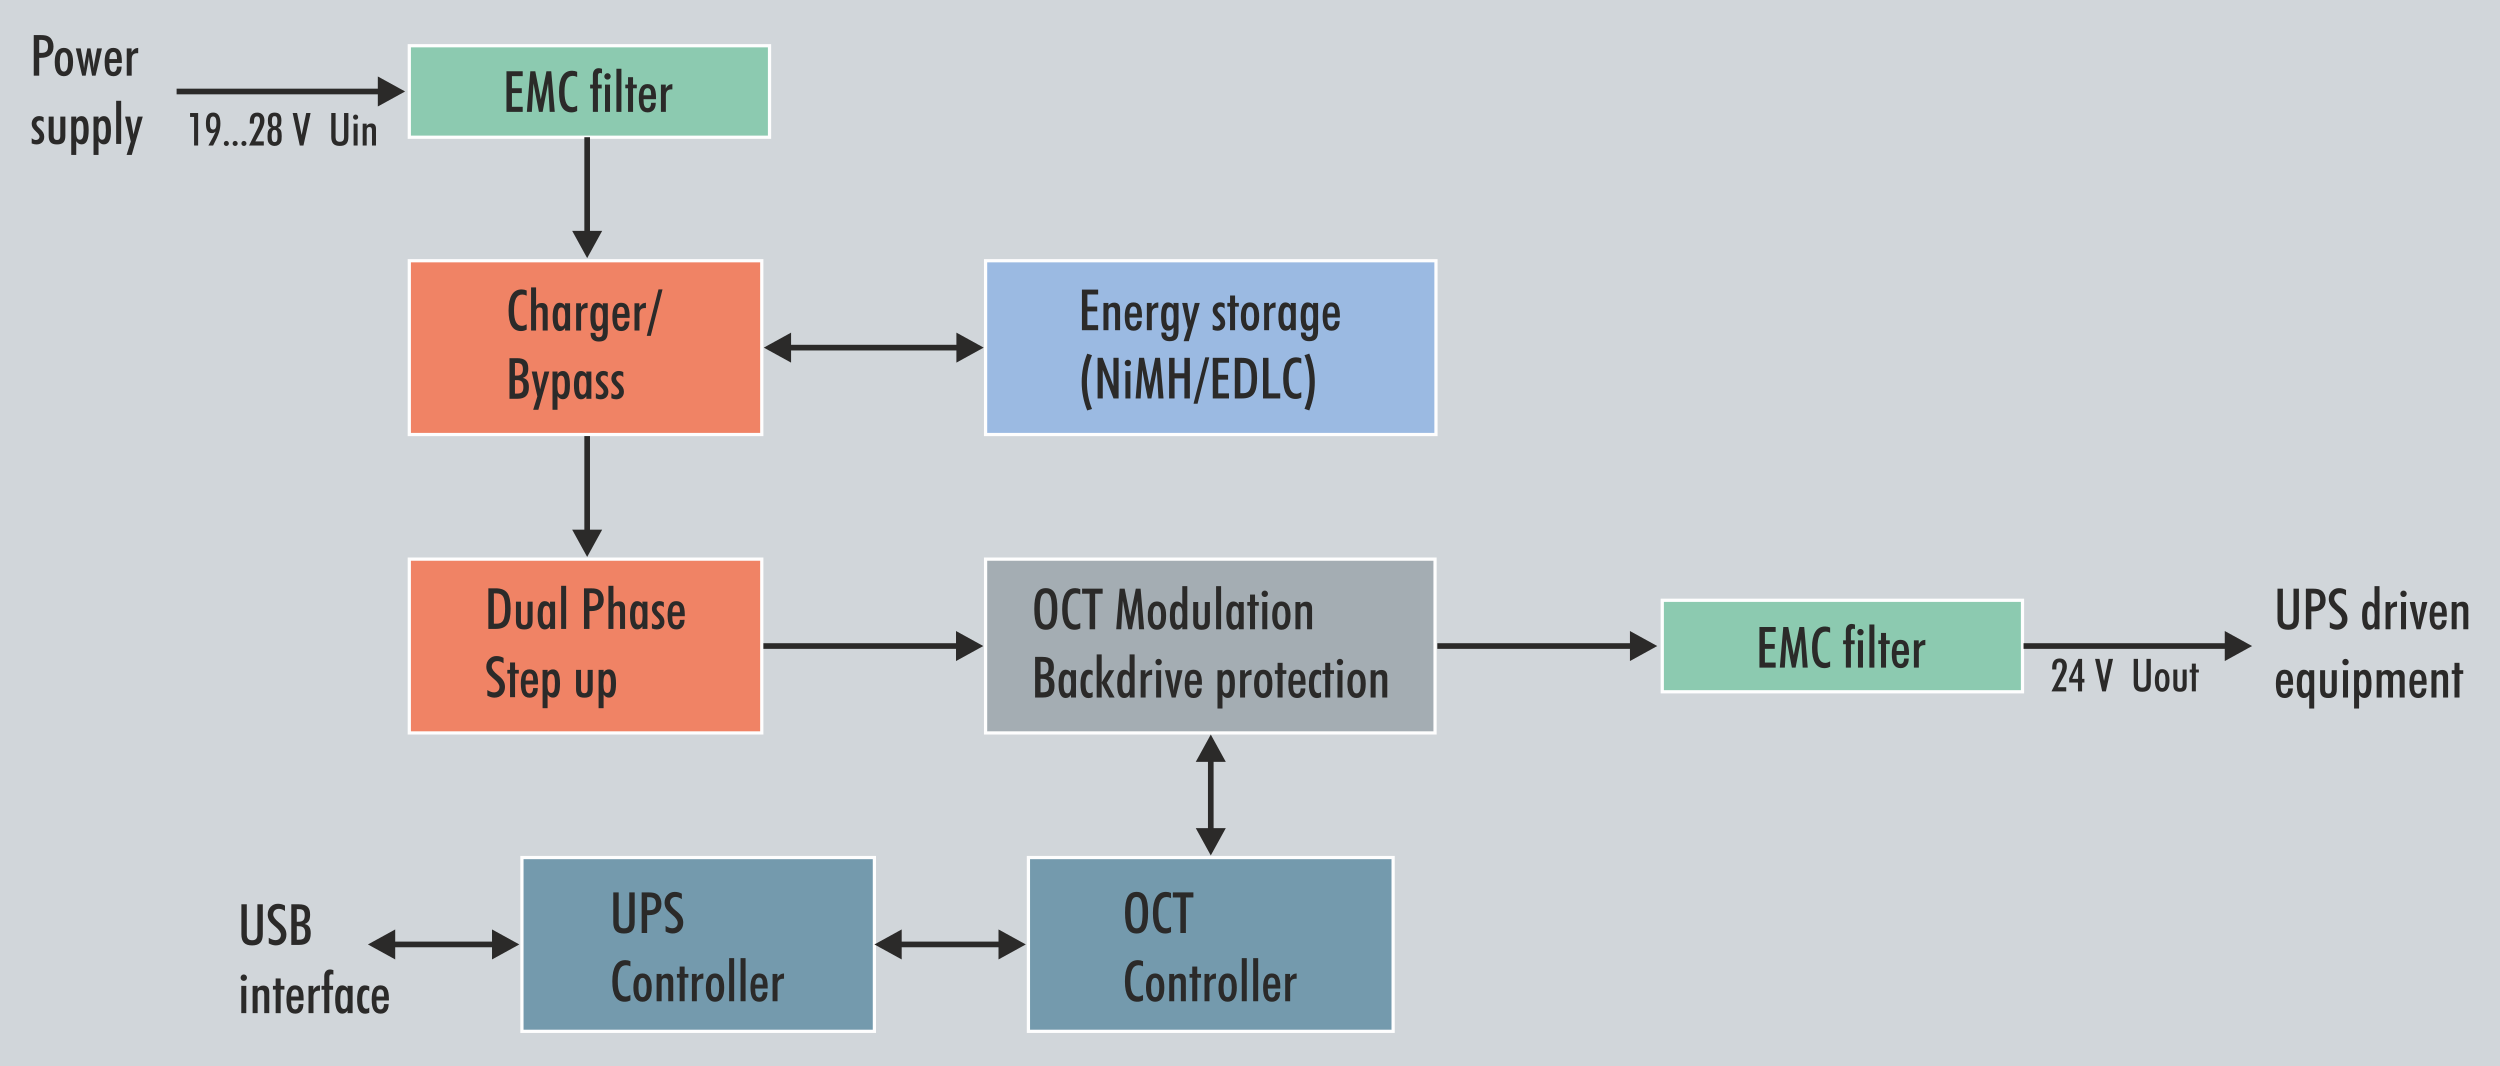 <?xml version="1.0" encoding="UTF-8"?>
<!DOCTYPE svg PUBLIC "-//W3C//DTD SVG 1.1//EN" "http://www.w3.org/Graphics/SVG/1.1/DTD/svg11.dtd">
<!-- Creator: CorelDRAW 2017 -->
<svg xmlns="http://www.w3.org/2000/svg" xml:space="preserve" width="154.781mm" height="66.023mm" version="1.1" style="shape-rendering:geometricPrecision; text-rendering:geometricPrecision; image-rendering:optimizeQuality; fill-rule:evenodd; clip-rule:evenodd"
viewBox="0 0 15534.99 6626.53"
 xmlns:xlink="http://www.w3.org/1999/xlink">
 <defs>
  <style type="text/css">
   <![CDATA[
    .str0 {stroke:#FEFEFE;stroke-width:20.07;stroke-miterlimit:22.926}
    .fil3 {fill:#F08365}
    .fil0 {fill:#D1D6DA}
    .fil4 {fill:#A4ADB3}
    .fil5 {fill:#749AAD}
    .fil6 {fill:#9BBAE2}
    .fil2 {fill:#8CCAB0}
    .fil1 {fill:#2B2A29;fill-rule:nonzero}
   ]]>
  </style>
 </defs>
 <g id="Ebene_x0020_1">
  <g id="_2367177507840">
   <polygon class="fil0" points="-0,0 15534.99,0 15534.99,6626.53 -0,6626.53 "/>
   <path class="fil1" d="M243.65 328.65l12.64 0c15.22,0 26.08,-3.18 32.57,-9.49 6.43,-6.37 9.68,-16.88 9.68,-31.64 0,-14.16 -3.42,-24.37 -10.33,-30.62 -6.85,-6.2 -18.29,-9.32 -34.35,-9.32l-10.21 0 0 81.08zm-33.98 141.63l0 -252.45 41.42 0c15.35,0 27.26,1.12 35.82,3.31 8.5,2.18 15.93,5.78 22.25,10.86 7.38,6.01 13.16,13.98 17.22,23.9 4.07,9.92 6.14,20.89 6.14,32.98 0,23.07 -6.72,40.61 -20.12,52.58 -13.46,11.98 -33.05,18 -58.9,18 -2.77,0 -4.84,-0.06 -6.19,-0.11 -1.42,-0.06 -2.6,-0.12 -3.66,-0.24l0 111.18 -33.98 0z"/>
   <path id="1" class="fil1" d="M371.59 384.83c0,20.78 2.07,35.94 6.13,45.56 4.07,9.63 10.51,14.4 19.3,14.4 8.85,0 15.41,-4.84 19.59,-14.51 4.19,-9.69 6.31,-24.79 6.31,-45.45 0,-20.47 -2.13,-35.52 -6.31,-45.2 -4.19,-9.68 -10.74,-14.52 -19.59,-14.52 -8.79,0 -15.23,4.79 -19.3,14.4 -4.06,9.62 -6.13,24.73 -6.13,45.32zm-31.52 0.42c0,-28.62 4.84,-50.39 14.58,-65.33 9.74,-14.92 23.9,-22.42 42.43,-22.42 18.53,0 32.69,7.5 42.43,22.42 9.74,14.93 14.58,36.7 14.58,65.33 0,28.8 -4.85,50.75 -14.58,65.73 -9.74,14.99 -23.9,22.48 -42.43,22.48 -18.53,0 -32.69,-7.49 -42.43,-22.48 -9.75,-14.98 -14.58,-36.94 -14.58,-65.73z"/>
   <path id="2" class="fil1" d="M556.71 386.96c-0.71,-4.37 -1.42,-9.49 -2.19,-15.29 -0.76,-5.84 -1.54,-12.86 -2.3,-21.01 -0.71,7.26 -1.42,13.99 -2.19,20.18 -0.76,6.25 -1.59,11.68 -2.53,16.29l-15.23 83.14 -21.96 0 -39.29 -169.6 30.45 0 16.28 86.99c0.83,4.6 1.54,9.74 2.25,15.34 0.7,5.67 1.48,12.58 2.42,20.78 0.82,-8.32 1.59,-15.35 2.36,-21.07 0.7,-5.78 1.42,-10.74 2.13,-14.87l15.23 -87.16 20.29 0 15.58 87.16c1.12,5.96 2.48,16.88 3.95,32.64 0.12,1.42 0.24,2.48 0.35,3.3 0.59,-6.91 1.24,-13.51 2.07,-19.71 0.83,-6.25 1.66,-11.62 2.6,-16.23l15.88 -87.16 30.68 0 -39.66 169.6 -21.95 0 -15.23 -83.32z"/>
   <path id="3" class="fil1" d="M679.62 366.89l47.44 0 0 -4.31c0,-13.99 -1.83,-24.02 -5.54,-30.27 -3.66,-6.2 -9.57,-9.32 -17.77,-9.32 -7.91,0 -13.93,3.71 -18,11.15 -4.07,7.44 -6.14,18.36 -6.14,32.75zm75.83 46.74l0 2.24c0,17.89 -4.48,31.93 -13.51,42.19 -8.97,10.27 -21.25,15.4 -36.76,15.4 -19,0 -32.93,-7.08 -41.72,-21.18 -8.79,-14.16 -13.22,-36.7 -13.22,-67.75 0,-29.21 4.43,-50.99 13.22,-65.38 8.79,-14.46 22.13,-21.66 40.02,-21.66 19,0 32.69,6.54 41.07,19.65 8.44,13.1 12.63,34.52 12.63,64.32l0 9.86 -77.54 0 0 5.02c0,17.7 2.01,30.57 6.02,38.59 4.07,7.97 10.45,11.98 19.18,11.98 7.03,0 12.34,-2.78 15.93,-8.26 3.66,-5.55 5.61,-13.81 5.96,-24.85l28.74 -0.17z"/>
   <path id="4" class="fil1" d="M787.55 470.28l0 -169.6 30.09 0 0 24.73c4.31,-9.03 9.8,-15.82 16.46,-20.36 6.73,-4.6 14.93,-7.08 24.61,-7.55l0 32.93 -5.19 0c-12.15,0 -21.01,3 -26.68,9.08 -5.66,6.02 -8.49,15.52 -8.49,28.44l0 102.32 -30.8 0z"/>
   <path id="5" class="fil1" d="M196.92 858.57c4.37,3.77 8.73,6.61 13.04,8.5 4.31,1.89 8.73,2.83 13.22,2.83 6.55,0 11.86,-1.95 16.05,-5.9 4.14,-3.89 6.2,-8.91 6.2,-14.98 0,-7.27 -5.67,-16.29 -17.05,-27.15 -1.48,-1.48 -2.66,-2.54 -3.42,-3.24 -11.1,-10.51 -18.54,-19.24 -22.31,-26.15 -3.83,-6.91 -5.72,-14.51 -5.72,-22.83 0,-14.28 4.37,-25.97 13.16,-34.94 8.73,-9.03 20.12,-13.51 34.04,-13.51 4.61,0 9.15,0.58 13.58,1.71 4.43,1.18 8.85,2.89 13.22,5.25l0 31.99c-3.36,-3.89 -7.03,-6.72 -10.98,-8.56 -3.95,-1.83 -8.55,-2.77 -13.75,-2.77 -5.78,0 -10.5,1.83 -14.28,5.55 -3.71,3.65 -5.6,8.32 -5.6,13.98 0,7.5 5.49,16.23 16.4,26.21 2.19,2.01 3.78,3.48 4.78,4.54 10.28,9.44 17.41,18.01 21.37,25.61 3.95,7.62 5.96,16.05 5.96,25.43 0,14.4 -4.37,25.9 -13.11,34.53 -8.79,8.55 -20.47,12.86 -35.11,12.86 -4.72,0 -9.55,-0.52 -14.45,-1.53 -4.96,-1.06 -10.04,-2.66 -15.23,-4.73l0 -32.69z"/>
   <path id="6" class="fil1" d="M302.44 844.35l0 -119.62 31.15 0 0 121.33c0,7.85 1.72,13.74 5.19,17.75 3.48,4.07 8.62,6.08 15.47,6.08 6.66,0 11.74,-2.01 15.23,-6.08 3.48,-4.01 5.19,-9.91 5.19,-17.75l0 -121.33 31.52 0 0 119.62c0,18.71 -4.14,32.22 -12.34,40.6 -8.26,8.38 -21.48,12.57 -39.72,12.57 -18.24,0 -31.39,-4.19 -39.47,-12.57 -8.15,-8.38 -12.21,-21.89 -12.21,-40.6z"/>
   <path id="7" class="fil1" d="M472.63 809.24c0,21.83 1.77,37.12 5.43,45.85 3.59,8.67 9.68,13.05 18.06,13.05 8.43,0 14.45,-4.38 18,-13.05 3.6,-8.73 5.37,-24.02 5.37,-45.85 0,-21.66 -1.77,-36.88 -5.37,-45.62 -3.54,-8.67 -9.57,-13.04 -18,-13.04 -8.38,0 -14.46,4.37 -18.06,13.04 -3.66,8.73 -5.43,23.96 -5.43,45.62zm-29.98 153.42l0 -237.93 31.15 0 0 16.17c4.14,-6.66 8.97,-11.56 14.46,-14.69 5.48,-3.12 11.85,-4.66 19.12,-4.66 14.86,0 25.84,7.14 32.98,21.36 7.09,14.28 10.63,36.35 10.63,66.33 0,30.15 -3.54,52.28 -10.63,66.56 -7.14,14.22 -18.12,21.36 -32.98,21.36 -7.15,0 -13.46,-1.6 -18.95,-4.84 -5.48,-3.24 -10.38,-8.2 -14.63,-14.87l0 85.21 -31.15 0z"/>
   <path id="8" class="fil1" d="M611.13 809.24c0,21.83 1.77,37.12 5.43,45.85 3.59,8.67 9.68,13.05 18.06,13.05 8.43,0 14.45,-4.38 18,-13.05 3.6,-8.73 5.37,-24.02 5.37,-45.85 0,-21.66 -1.77,-36.88 -5.37,-45.62 -3.54,-8.67 -9.57,-13.04 -18,-13.04 -8.38,0 -14.46,4.37 -18.06,13.04 -3.66,8.73 -5.43,23.96 -5.43,45.62zm-29.98 153.42l0 -237.93 31.15 0 0 16.17c4.14,-6.66 8.97,-11.56 14.46,-14.69 5.48,-3.12 11.85,-4.66 19.12,-4.66 14.86,0 25.84,7.14 32.98,21.36 7.09,14.28 10.63,36.35 10.63,66.33 0,30.15 -3.54,52.28 -10.63,66.56 -7.14,14.22 -18.12,21.36 -32.98,21.36 -7.15,0 -13.46,-1.6 -18.95,-4.84 -5.48,-3.24 -10.38,-8.2 -14.63,-14.87l0 85.21 -31.15 0z"/>
   <polygon id="9" class="fil1" points="721.77,894.33 721.77,626.3 752.93,626.3 752.93,894.33 "/>
   <polygon id="10" class="fil1" points="777.42,724.73 809.57,724.73 829.46,835.91 856.25,724.73 887.17,724.73 818.78,962.66 786.62,962.66 812.7,879.52 "/>
   <path class="fil1" d="M14152.26 3843.03l0 -185.18 33.63 0 0 187.96c0,12.09 2.72,21.07 8.15,26.79 5.37,5.78 13.69,8.67 24.9,8.67 11.15,0 19.41,-2.89 24.78,-8.67 5.37,-5.72 8.03,-14.69 8.03,-26.79l0 -187.96 33.63 0 0 185.18c0,24.49 -5.31,42.31 -15.99,53.59 -10.68,11.27 -27.5,16.87 -50.58,16.87 -23.07,0 -39.89,-5.6 -50.58,-16.87 -10.68,-11.27 -15.99,-29.1 -15.99,-53.59z"/>
   <path id="1" class="fil1" d="M14362.63 3768.67l12.64 0c15.22,0 26.08,-3.18 32.57,-9.49 6.43,-6.37 9.68,-16.88 9.68,-31.64 0,-14.16 -3.42,-24.37 -10.33,-30.62 -6.85,-6.2 -18.29,-9.32 -34.35,-9.32l-10.21 0 0 81.08zm-33.98 141.63l0 -252.45 41.42 0c15.35,0 27.26,1.12 35.82,3.31 8.5,2.18 15.93,5.78 22.25,10.86 7.38,6.01 13.16,13.98 17.22,23.9 4.07,9.92 6.14,20.89 6.14,32.98 0,23.07 -6.72,40.61 -20.12,52.58 -13.46,11.98 -33.05,18 -58.9,18 -2.77,0 -4.84,-0.06 -6.19,-0.11 -1.42,-0.06 -2.6,-0.12 -3.66,-0.24l0 111.18 -33.98 0z"/>
   <path id="2" class="fil1" d="M14477.35 3866.04c8.08,4.96 15.52,8.62 22.3,10.98 6.78,2.36 13.22,3.54 19.24,3.54 10.33,0 18.59,-3.01 24.72,-9.09 6.08,-6.01 9.15,-14.1 9.15,-24.25 0,-14.87 -11.74,-31.87 -35.17,-50.99 -2.78,-2.3 -4.85,-4.01 -6.2,-5.19 -14.98,-12.34 -25.43,-23.79 -31.46,-34.29 -5.95,-10.57 -8.96,-22.43 -8.96,-35.53 0,-19 6.01,-34.88 18.12,-47.56 12.09,-12.69 27.08,-19 44.96,-19 7.79,0 15.35,0.94 22.6,2.77 7.26,1.84 14.45,4.67 21.6,8.62l0 33.92c-6.55,-4.66 -12.99,-8.14 -19.3,-10.38 -6.25,-2.31 -12.45,-3.42 -18.59,-3.42 -10.68,0 -19.3,3.12 -25.72,9.43 -6.43,6.26 -9.69,14.69 -9.69,25.2 0,14.51 12.4,31.69 37.24,51.58 2.31,1.83 4.07,3.24 5.37,4.13 14.4,11.68 24.55,22.84 30.57,33.58 5.96,10.68 8.97,22.95 8.97,36.81 0,19.36 -6.14,35.29 -18.48,47.8 -12.33,12.51 -28.14,18.76 -47.38,18.76 -7.03,0 -14.16,-1.05 -21.42,-3.12 -7.26,-2.07 -14.75,-5.25 -22.48,-9.5l0 -34.82z"/>
   <path id="3" class="fil1" d="M14709.5 3825.74c0,21.71 1.78,36.94 5.37,45.67 3.54,8.68 9.57,13.05 18.01,13.05 8.43,0 14.39,-4.37 18,-13.05 3.54,-8.73 5.37,-23.96 5.37,-45.67 0,-21.78 -1.83,-37.07 -5.37,-45.8 -3.6,-8.67 -9.57,-13.04 -18,-13.04 -8.44,0 -14.46,4.37 -18.01,13.04 -3.59,8.73 -5.37,24.02 -5.37,45.8zm45.68 84.56l0 -16.52c-4.25,6.78 -9.14,11.8 -14.63,14.92 -5.49,3.19 -11.8,4.78 -18.94,4.78 -14.99,0 -26.03,-7.14 -33.05,-21.36 -7.03,-14.28 -10.56,-36.35 -10.56,-66.38 0,-30.1 3.53,-52.23 10.56,-66.51 7.03,-14.21 18.06,-21.36 33.05,-21.36 7.26,0 13.63,1.54 19.12,4.67 5.48,3.12 10.33,8.02 14.45,14.69l0 -114.96 31.15 0 0 268.03 -31.15 0z"/>
   <path id="4" class="fil1" d="M14823.93 3910.3l0 -169.6 30.09 0 0 24.73c4.31,-9.03 9.8,-15.82 16.46,-20.36 6.73,-4.6 14.93,-7.08 24.61,-7.55l0 32.93 -5.19 0c-12.15,0 -21.01,3 -26.68,9.08 -5.66,6.02 -8.49,15.52 -8.49,28.44l0 102.32 -30.8 0z"/>
   <path id="5" class="fil1" d="M14915.62 3690.08c0,-5.67 1.89,-10.39 5.72,-14.34 3.78,-3.89 8.56,-5.84 14.22,-5.84 5.49,0 10.22,1.95 13.99,5.84 3.83,3.95 5.72,8.67 5.72,14.34 0,5.49 -1.95,10.21 -5.78,14.04 -3.89,3.83 -8.56,5.78 -13.93,5.78 -5.66,0 -10.44,-1.89 -14.22,-5.66 -3.83,-3.83 -5.72,-8.56 -5.72,-14.16zm4.26 220.23l0 -169.6 31.15 0 0 169.6 -31.15 0z"/>
   <path id="6" class="fil1" d="M14974.1 3740.7l32.29 0 17.58 88.52c1.06,5.19 1.95,11.03 2.77,17.52 0.82,6.54 1.54,13.63 2.24,21.36 1.06,-9.32 2.01,-17.23 2.84,-23.67 0.88,-6.48 1.71,-11.44 2.48,-14.86l17.28 -88.88 32.28 0 -42.49 169.6 -24.78 0 -42.5 -169.6z"/>
   <path id="7" class="fil1" d="M15127.12 3806.91l47.44 0 0 -4.31c0,-13.99 -1.83,-24.02 -5.54,-30.27 -3.66,-6.2 -9.57,-9.32 -17.77,-9.32 -7.91,0 -13.93,3.71 -18,11.15 -4.07,7.44 -6.14,18.36 -6.14,32.75zm75.83 46.74l0 2.24c0,17.89 -4.48,31.93 -13.51,42.19 -8.97,10.27 -21.25,15.4 -36.76,15.4 -19,0 -32.93,-7.08 -41.72,-21.18 -8.79,-14.16 -13.22,-36.7 -13.22,-67.75 0,-29.21 4.43,-50.99 13.22,-65.38 8.79,-14.46 22.13,-21.66 40.02,-21.66 19,0 32.69,6.54 41.07,19.65 8.44,13.1 12.63,34.52 12.63,64.32l0 9.86 -77.54 0 0 5.02c0,17.7 2.01,30.57 6.02,38.59 4.07,7.97 10.45,11.98 19.18,11.98 7.03,0 12.34,-2.78 15.93,-8.26 3.66,-5.55 5.61,-13.81 5.96,-24.85l28.74 -0.17z"/>
   <path id="8" class="fil1" d="M15234.69 3910.3l0 -169.6 30.8 0 0 16.88c4.14,-6.19 9.21,-10.86 15.11,-13.99 5.96,-3.12 12.87,-4.66 20.66,-4.66 12.46,0 21.72,3.48 27.74,10.39 6.07,6.91 9.08,17.4 9.08,31.57l0 129.41 -31.15 0 0 -114.01c0,-11.51 -1.48,-19.36 -4.49,-23.49 -3.01,-4.2 -8.2,-6.25 -15.64,-6.25 -6.91,0 -12.15,2.18 -15.64,6.48 -3.54,4.31 -5.31,10.74 -5.31,19.3l0 117.96 -31.16 0z"/>
   <path id="9" class="fil1" d="M14171.73 4230.97l47.44 0 0 -4.31c0,-13.99 -1.83,-24.02 -5.54,-30.27 -3.66,-6.2 -9.57,-9.32 -17.77,-9.32 -7.91,0 -13.93,3.71 -18,11.15 -4.07,7.44 -6.14,18.36 -6.14,32.75zm75.83 46.74l0 2.24c0,17.89 -4.48,31.93 -13.51,42.19 -8.97,10.27 -21.25,15.4 -36.76,15.4 -19,0 -32.93,-7.08 -41.72,-21.18 -8.79,-14.16 -13.22,-36.7 -13.22,-67.75 0,-29.21 4.43,-50.99 13.22,-65.38 8.79,-14.46 22.13,-21.66 40.02,-21.66 19,0 32.69,6.54 41.07,19.65 8.44,13.1 12.63,34.52 12.63,64.32l0 9.86 -77.54 0 0 5.02c0,17.7 2.01,30.57 6.02,38.59 4.07,7.97 10.45,11.98 19.18,11.98 7.03,0 12.34,-2.78 15.93,-8.26 3.66,-5.55 5.61,-13.81 5.96,-24.85l28.74 -0.17z"/>
   <path id="10" class="fil1" d="M14303.73 4249.26c0,21.83 1.78,37.12 5.37,45.85 3.54,8.67 9.57,13.05 18.01,13.05 8.43,0 14.39,-4.38 18,-13.05 3.54,-8.73 5.37,-24.02 5.37,-45.85 0,-21.66 -1.83,-36.88 -5.37,-45.62 -3.6,-8.67 -9.57,-13.04 -18,-13.04 -8.44,0 -14.46,4.37 -18.01,13.04 -3.59,8.73 -5.37,23.96 -5.37,45.62zm45.68 153.42l0 -84.85c-4.25,6.78 -9.14,11.8 -14.63,14.92 -5.49,3.19 -11.8,4.78 -18.94,4.78 -14.87,0 -25.85,-7.14 -32.99,-21.48 -7.09,-14.27 -10.62,-36.52 -10.62,-66.73 0,-30.04 3.53,-52.11 10.56,-66.39 7.03,-14.22 18.06,-21.36 33.05,-21.36 7.14,0 13.45,1.6 18.94,4.78 5.49,3.13 10.39,8.14 14.63,14.93l0 -16.53 31.15 0 0 237.93 -31.15 0z"/>
   <path id="11" class="fil1" d="M14417.1 4284.37l0 -119.62 31.15 0 0 121.33c0,7.85 1.72,13.74 5.19,17.75 3.48,4.07 8.62,6.08 15.47,6.08 6.66,0 11.74,-2.01 15.23,-6.08 3.48,-4.01 5.19,-9.91 5.19,-17.75l0 -121.33 31.52 0 0 119.62c0,18.71 -4.14,32.22 -12.34,40.6 -8.26,8.38 -21.48,12.57 -39.72,12.57 -18.24,0 -31.39,-4.19 -39.47,-12.57 -8.15,-8.38 -12.21,-21.89 -12.21,-40.6z"/>
   <path id="12" class="fil1" d="M14555.18 4114.13c0,-5.67 1.89,-10.39 5.72,-14.34 3.78,-3.89 8.56,-5.84 14.22,-5.84 5.49,0 10.22,1.95 13.99,5.84 3.83,3.95 5.72,8.67 5.72,14.34 0,5.49 -1.95,10.21 -5.78,14.04 -3.89,3.83 -8.56,5.78 -13.93,5.78 -5.66,0 -10.44,-1.89 -14.22,-5.66 -3.83,-3.83 -5.72,-8.56 -5.72,-14.16zm4.26 220.23l0 -169.6 31.15 0 0 169.6 -31.15 0z"/>
   <path id="13" class="fil1" d="M14658.16 4249.26c0,21.83 1.77,37.12 5.43,45.85 3.59,8.67 9.68,13.05 18.06,13.05 8.43,0 14.45,-4.38 18,-13.05 3.6,-8.73 5.37,-24.02 5.37,-45.85 0,-21.66 -1.77,-36.88 -5.37,-45.62 -3.54,-8.67 -9.57,-13.04 -18,-13.04 -8.38,0 -14.46,4.37 -18.06,13.04 -3.66,8.73 -5.43,23.96 -5.43,45.62zm-29.98 153.42l0 -237.93 31.15 0 0 16.17c4.14,-6.66 8.97,-11.56 14.46,-14.69 5.48,-3.12 11.85,-4.66 19.12,-4.66 14.86,0 25.84,7.14 32.98,21.36 7.09,14.28 10.63,36.35 10.63,66.33 0,30.15 -3.54,52.28 -10.63,66.56 -7.14,14.22 -18.12,21.36 -32.98,21.36 -7.15,0 -13.46,-1.6 -18.95,-4.84 -5.48,-3.24 -10.38,-8.2 -14.63,-14.87l0 85.21 -31.15 0z"/>
   <path id="14" class="fil1" d="M14768.44 4334.35l0 -169.6 30.8 0 0 16.88c3.95,-6.19 8.79,-10.86 14.58,-13.99 5.72,-3.12 12.51,-4.66 20.23,-4.66 7.62,0 14.16,1.66 19.65,4.9 5.49,3.3 10.33,8.5 14.63,15.64 4.61,-6.91 10.04,-12.03 16.23,-15.46 6.25,-3.37 13.34,-5.08 21.25,-5.08 12.45,0 21.71,3.48 27.73,10.39 6.08,6.91 9.09,17.4 9.09,31.57l0 129.41 -31.16 0 0 -114.01c0,-11.51 -1.48,-19.36 -4.49,-23.49 -3.01,-4.2 -8.2,-6.25 -15.7,-6.25 -6.78,0 -11.97,2.18 -15.52,6.48 -3.6,4.31 -5.37,10.74 -5.37,19.3l0 117.96 -30.8 0 0 -114.01c0,-11.27 -1.48,-19.06 -4.49,-23.37 -3.01,-4.26 -8.08,-6.37 -15.29,-6.37 -6.66,0 -11.74,2.18 -15.11,6.48 -3.42,4.31 -5.13,10.74 -5.13,19.3l0 117.96 -31.16 0z"/>
   <path id="15" class="fil1" d="M15001.48 4230.97l47.44 0 0 -4.31c0,-13.99 -1.83,-24.02 -5.54,-30.27 -3.66,-6.2 -9.57,-9.32 -17.77,-9.32 -7.91,0 -13.93,3.71 -18,11.15 -4.07,7.44 -6.14,18.36 -6.14,32.75zm75.83 46.74l0 2.24c0,17.89 -4.48,31.93 -13.51,42.19 -8.97,10.27 -21.25,15.4 -36.76,15.4 -19,0 -32.93,-7.08 -41.72,-21.18 -8.79,-14.16 -13.22,-36.7 -13.22,-67.75 0,-29.21 4.43,-50.99 13.22,-65.38 8.79,-14.46 22.13,-21.66 40.02,-21.66 19,0 32.69,6.54 41.07,19.65 8.44,13.1 12.63,34.52 12.63,64.32l0 9.86 -77.54 0 0 5.02c0,17.7 2.01,30.57 6.02,38.59 4.07,7.97 10.45,11.98 19.18,11.98 7.03,0 12.34,-2.78 15.93,-8.26 3.66,-5.55 5.61,-13.81 5.96,-24.85l28.74 -0.17z"/>
   <path id="16" class="fil1" d="M15109.05 4334.35l0 -169.6 30.8 0 0 16.88c4.14,-6.19 9.21,-10.86 15.11,-13.99 5.96,-3.12 12.87,-4.66 20.66,-4.66 12.46,0 21.72,3.48 27.74,10.39 6.07,6.91 9.08,17.4 9.08,31.57l0 129.41 -31.15 0 0 -114.01c0,-11.51 -1.48,-19.36 -4.49,-23.49 -3.01,-4.2 -8.2,-6.25 -15.64,-6.25 -6.91,0 -12.15,2.18 -15.64,6.48 -3.54,4.31 -5.31,10.74 -5.31,19.3l0 117.96 -31.16 0z"/>
   <polygon id="17" class="fil1" points="15252.1,4334.35 15252.1,4187.77 15235.1,4187.77 15235.1,4164.75 15252.1,4164.75 15252.1,4118.72 15283.26,4118.72 15283.26,4164.75 15306.62,4164.75 15306.62,4187.77 15283.26,4187.77 15283.26,4334.35 "/>
   <rect class="fil2 str0" x="2543.41" y="284.15" width="2238.39" height="568.58"/>
   <polygon class="fil1" points="3147.15,695.19 3147.15,442.74 3248.06,442.74 3248.06,473.19 3181.13,473.19 3181.13,548.26 3242.34,548.26 3242.34,578.36 3181.13,578.36 3181.13,663.68 3248.06,663.68 3248.06,695.19 "/>
   <polygon id="1" class="fil1" points="3273.84,695.19 3295.44,442.74 3326.24,442.74 3360.53,617.54 3395.64,442.74 3425.38,442.74 3447.33,695.19 3415.88,695.19 3405.66,518.17 3371.91,695.19 3348.9,695.19 3315.2,518.17 3305,695.19 "/>
   <path id="2" class="fil1" d="M3586.48 689.53c-5.66,3 -11.32,5.25 -17.11,6.66 -5.78,1.48 -11.85,2.18 -18.35,2.18 -25.84,0 -45.15,-10.56 -57.95,-31.63 -12.81,-21.13 -19.18,-52.93 -19.18,-95.42 0,-43.38 6.85,-76.19 20.48,-98.43 13.69,-22.25 33.86,-33.34 60.66,-33.34 5.84,0 11.38,0.59 16.58,1.72 5.19,1.17 10.15,2.83 14.86,5.01l0 32.22c-4.84,-2.42 -9.49,-4.19 -13.92,-5.37 -4.43,-1.11 -8.62,-1.71 -12.57,-1.71 -18.12,0 -31.33,7.91 -39.66,23.78 -8.32,15.88 -12.46,41.08 -12.46,75.66 0,32.28 3.95,56.18 11.86,71.69 7.91,15.53 20.12,23.26 36.64,23.26 4.72,0 9.49,-0.76 14.34,-2.36 4.84,-1.54 10.09,-3.95 15.75,-7.2l0 33.28z"/>
   <path id="3" class="fil1" d="M3684.09 695.19l0 -145.52 -16.99 0 0 -24.08 16.99 0 0 -59.42c0,-13.16 3.24,-23.55 9.8,-31.16 6.49,-7.61 15.4,-11.38 26.73,-11.38 2.66,0 5.67,0.29 9.03,0.94 3.3,0.64 7.08,1.65 11.21,3l0 28.39c-2.3,-0.83 -4.43,-1.36 -6.37,-1.72 -2.01,-0.35 -3.77,-0.53 -5.37,-0.53 -4.72,0 -8.2,1.35 -10.33,4.07 -2.13,2.71 -3.18,7.02 -3.18,13.04l0 54.76 23.37 0 0 24.08 -23.37 0 0 145.52 -31.52 0z"/>
   <path id="4" class="fil1" d="M3755.2 474.97c0,-5.67 1.89,-10.39 5.72,-14.34 3.78,-3.89 8.56,-5.84 14.22,-5.84 5.49,0 10.22,1.95 13.99,5.84 3.83,3.95 5.72,8.67 5.72,14.34 0,5.49 -1.95,10.21 -5.78,14.04 -3.89,3.83 -8.56,5.78 -13.93,5.78 -5.66,0 -10.44,-1.89 -14.22,-5.66 -3.83,-3.83 -5.72,-8.56 -5.72,-14.16zm4.26 220.23l0 -169.6 31.15 0 0 169.6 -31.15 0z"/>
   <polygon id="5" class="fil1" points="3830.33,695.19 3830.33,427.16 3861.48,427.16 3861.48,695.19 "/>
   <polygon id="6" class="fil1" points="3902.61,695.19 3902.61,548.61 3885.61,548.61 3885.61,525.59 3902.61,525.59 3902.61,479.57 3933.77,479.57 3933.77,525.59 3957.13,525.59 3957.13,548.61 3933.77,548.61 3933.77,695.19 "/>
   <path id="7" class="fil1" d="M3998.98 591.81l47.44 0 0 -4.31c0,-13.99 -1.83,-24.02 -5.54,-30.27 -3.66,-6.2 -9.57,-9.32 -17.77,-9.32 -7.91,0 -13.93,3.71 -18,11.15 -4.07,7.44 -6.14,18.36 -6.14,32.75zm75.83 46.74l0 2.24c0,17.89 -4.48,31.93 -13.51,42.19 -8.97,10.27 -21.25,15.4 -36.76,15.4 -19,0 -32.93,-7.08 -41.72,-21.18 -8.79,-14.16 -13.22,-36.7 -13.22,-67.75 0,-29.21 4.43,-50.99 13.22,-65.38 8.79,-14.46 22.13,-21.66 40.02,-21.66 19,0 32.69,6.54 41.07,19.65 8.44,13.1 12.63,34.52 12.63,64.32l0 9.86 -77.54 0 0 5.02c0,17.7 2.01,30.57 6.02,38.59 4.07,7.97 10.45,11.98 19.18,11.98 7.03,0 12.34,-2.78 15.93,-8.26 3.66,-5.55 5.61,-13.81 5.96,-24.85l28.74 -0.17z"/>
   <path id="8" class="fil1" d="M4106.91 695.19l0 -169.6 30.09 0 0 24.73c4.31,-9.03 9.8,-15.82 16.46,-20.36 6.73,-4.6 14.93,-7.08 24.61,-7.55l0 32.93 -5.19 0c-12.15,0 -21.01,3 -26.68,9.08 -5.66,6.02 -8.49,15.52 -8.49,28.44l0 102.32 -30.8 0z"/>
   <rect class="fil3 str0" x="2543.41" y="1620.14" width="2190.24" height="1079.93"/>
   <path class="fil1" d="M3272.79 2048.38c-5.66,3 -11.32,5.25 -17.11,6.66 -5.78,1.48 -11.85,2.18 -18.35,2.18 -25.84,0 -45.15,-10.56 -57.95,-31.63 -12.81,-21.13 -19.18,-52.93 -19.18,-95.42 0,-43.38 6.85,-76.19 20.48,-98.43 13.69,-22.25 33.86,-33.34 60.66,-33.34 5.84,0 11.38,0.59 16.58,1.72 5.19,1.17 10.15,2.83 14.86,5.01l0 32.22c-4.84,-2.42 -9.49,-4.19 -13.92,-5.37 -4.43,-1.11 -8.62,-1.71 -12.57,-1.71 -18.12,0 -31.33,7.91 -39.66,23.78 -8.32,15.88 -12.46,41.08 -12.46,75.66 0,32.28 3.95,56.18 11.86,71.69 7.91,15.53 20.12,23.26 36.64,23.26 4.72,0 9.49,-0.76 14.34,-2.36 4.84,-1.54 10.09,-3.95 15.75,-7.2l0 33.28z"/>
   <path id="1" class="fil1" d="M3300 2054.04l0 -268.03 31.16 0 0 115.31c3.59,-6.08 8.32,-10.74 14.27,-13.93 5.9,-3.12 12.99,-4.72 21.13,-4.72 12.46,0 21.72,3.48 27.74,10.39 6.07,6.91 9.08,17.4 9.08,31.57l0 129.41 -31.15 0 0 -114.01c0,-11.51 -1.48,-19.36 -4.49,-23.49 -3.01,-4.2 -8.2,-6.25 -15.64,-6.25 -6.91,0 -12.15,2.18 -15.64,6.48 -3.54,4.31 -5.31,10.74 -5.31,19.3l0 117.96 -31.16 0z"/>
   <path id="2" class="fil1" d="M3511.38 2054.04l0 -16.52c-4.25,6.78 -9.14,11.8 -14.63,14.92 -5.49,3.19 -11.8,4.78 -18.94,4.78 -14.28,0 -25.14,-7.43 -32.52,-22.3 -7.38,-14.87 -11.09,-36.88 -11.09,-65.91 0,-28.86 3.65,-50.7 10.97,-65.51 7.32,-14.8 18.24,-22.24 32.64,-22.24 7.26,0 13.63,1.54 19.12,4.66 5.48,3.13 10.33,8.03 14.45,14.69l0 -16.17 31.15 0 0 169.6 -31.15 0zm-45.68 -85.03c0,21.65 1.84,37 5.43,45.85 3.66,8.91 9.63,13.34 17.95,13.34 8.32,0 14.27,-4.49 17.88,-13.4 3.66,-8.97 5.49,-24.25 5.49,-45.79 0,-21.72 -1.83,-36.95 -5.37,-45.62 -3.6,-8.73 -9.57,-13.1 -18,-13.1 -8.44,0 -14.46,4.37 -18.01,13.1 -3.59,8.67 -5.37,23.9 -5.37,45.62z"/>
   <path id="3" class="fil1" d="M3580.13 2054.04l0 -169.6 30.09 0 0 24.73c4.31,-9.03 9.8,-15.82 16.46,-20.36 6.73,-4.6 14.93,-7.08 24.61,-7.55l0 32.93 -5.19 0c-12.15,0 -21.01,3 -26.68,9.08 -5.66,6.02 -8.49,15.52 -8.49,28.44l0 102.32 -30.8 0z"/>
   <path id="4" class="fil1" d="M3700.15 1968.95c0,21.83 1.78,37.12 5.37,45.85 3.54,8.67 9.57,13.05 18.01,13.05 8.43,0 14.39,-4.38 18,-13.05 3.54,-8.73 5.37,-24.02 5.37,-45.85 0,-21.66 -1.83,-36.88 -5.37,-45.62 -3.6,-8.67 -9.57,-13.04 -18,-13.04 -8.44,0 -14.46,4.37 -18.01,13.04 -3.59,8.73 -5.37,23.96 -5.37,45.62zm76.83 89.11c0,23.43 -4.31,39.95 -12.86,49.68 -8.62,9.74 -22.95,14.63 -43.02,14.63 -16.53,0 -29.16,-4.19 -37.89,-12.57 -8.79,-8.32 -13.16,-20.29 -13.16,-35.88l0 -5.37 29.74 0c0.35,9.21 2.24,16.06 5.78,20.54 3.48,4.49 8.79,6.73 15.94,6.73 8.61,0 14.8,-2.72 18.65,-8.09 3.77,-5.43 5.66,-14.28 5.66,-26.56l0 -24.02c-4.25,6.67 -9.14,11.63 -14.63,14.87 -5.49,3.24 -11.8,4.84 -18.94,4.84 -14.99,0 -26.03,-7.14 -33.05,-21.36 -7.03,-14.28 -10.56,-36.41 -10.56,-66.56 0,-29.98 3.53,-52.05 10.56,-66.33 7.03,-14.22 18.06,-21.36 33.05,-21.36 7.26,0 13.63,1.54 19.12,4.66 5.48,3.13 10.33,8.03 14.45,14.69l0 -16.17 31.15 0 0 173.62z"/>
   <path id="5" class="fil1" d="M3834.76 1950.65l47.44 0 0 -4.31c0,-13.99 -1.83,-24.02 -5.54,-30.27 -3.66,-6.2 -9.57,-9.32 -17.77,-9.32 -7.91,0 -13.93,3.71 -18,11.15 -4.07,7.44 -6.14,18.36 -6.14,32.75zm75.83 46.74l0 2.24c0,17.89 -4.48,31.93 -13.51,42.19 -8.97,10.27 -21.25,15.4 -36.76,15.4 -19,0 -32.93,-7.08 -41.72,-21.18 -8.79,-14.16 -13.22,-36.7 -13.22,-67.75 0,-29.21 4.43,-50.99 13.22,-65.38 8.79,-14.46 22.13,-21.66 40.02,-21.66 19,0 32.69,6.54 41.07,19.65 8.44,13.1 12.63,34.52 12.63,64.32l0 9.86 -77.54 0 0 5.02c0,17.7 2.01,30.57 6.02,38.59 4.07,7.97 10.45,11.98 19.18,11.98 7.03,0 12.34,-2.78 15.93,-8.26 3.66,-5.55 5.61,-13.81 5.96,-24.85l28.74 -0.17z"/>
   <path id="6" class="fil1" d="M3942.69 2054.04l0 -169.6 30.09 0 0 24.73c4.31,-9.03 9.8,-15.82 16.46,-20.36 6.73,-4.6 14.93,-7.08 24.61,-7.55l0 32.93 -5.19 0c-12.15,0 -21.01,3 -26.68,9.08 -5.66,6.02 -8.49,15.52 -8.49,28.44l0 102.32 -30.8 0z"/>
   <polygon id="7" class="fil1" points="4018.81,2086.97 4091.81,1798.4 4116.89,1798.4 4043.89,2086.97 "/>
   <path id="8" class="fil1" d="M3199.85 2333.98l12.46 0c12.75,0 22.13,-3.18 28.14,-9.49 5.96,-6.37 8.97,-16.29 8.97,-29.8 0,-14.17 -2.77,-24.26 -8.38,-30.1 -5.6,-5.9 -15.17,-8.85 -28.74,-8.85l-12.46 0 0 78.25zm0 111.89l11.39 0c15.7,0 26.44,-3.01 32.28,-8.97 5.84,-6.02 8.73,-16.58 8.73,-31.81 0,-15.29 -3.12,-26.32 -9.43,-33.04 -6.26,-6.73 -16.7,-10.1 -31.22,-10.1l-11.74 0 0 83.92zm-33.98 32.22l0 -252.45 46.79 0c24.61,0 42.44,5.08 53.47,15.23 11.04,10.16 16.58,26.44 16.58,48.81 0,16.81 -2.71,29.86 -8.08,39 -5.43,9.14 -14.05,15.64 -25.9,19.47 13.27,3.13 22.89,9.21 28.92,18.24 5.95,9.03 8.96,22.07 8.96,39.12 0,24.9 -5.78,43.2 -17.28,54.94 -11.51,11.74 -29.51,17.64 -53.94,17.64l-49.51 0z"/>
   <polygon id="9" class="fil1" points="3303.95,2308.49 3336.11,2308.49 3355.99,2419.67 3382.79,2308.49 3413.7,2308.49 3345.31,2546.42 3313.16,2546.42 3339.24,2463.28 "/>
   <path id="10" class="fil1" d="M3463.23 2393c0,21.83 1.77,37.12 5.43,45.85 3.59,8.67 9.68,13.05 18.06,13.05 8.43,0 14.45,-4.38 18,-13.05 3.6,-8.73 5.37,-24.02 5.37,-45.85 0,-21.66 -1.77,-36.88 -5.37,-45.62 -3.54,-8.67 -9.57,-13.04 -18,-13.04 -8.38,0 -14.46,4.37 -18.06,13.04 -3.66,8.73 -5.43,23.96 -5.43,45.62zm-29.98 153.42l0 -237.93 31.15 0 0 16.17c4.14,-6.66 8.97,-11.56 14.46,-14.69 5.48,-3.12 11.85,-4.66 19.12,-4.66 14.86,0 25.84,7.14 32.98,21.36 7.09,14.28 10.63,36.35 10.63,66.33 0,30.15 -3.54,52.28 -10.63,66.56 -7.14,14.22 -18.12,21.36 -32.98,21.36 -7.15,0 -13.46,-1.6 -18.95,-4.84 -5.48,-3.24 -10.38,-8.2 -14.63,-14.87l0 85.21 -31.15 0z"/>
   <path id="11" class="fil1" d="M3643.62 2478.09l0 -16.52c-4.25,6.78 -9.14,11.8 -14.63,14.92 -5.49,3.19 -11.8,4.78 -18.94,4.78 -14.28,0 -25.14,-7.43 -32.52,-22.3 -7.38,-14.87 -11.09,-36.88 -11.09,-65.91 0,-28.86 3.65,-50.7 10.97,-65.51 7.32,-14.8 18.24,-22.24 32.64,-22.24 7.26,0 13.63,1.54 19.12,4.66 5.48,3.13 10.33,8.03 14.45,14.69l0 -16.17 31.15 0 0 169.6 -31.15 0zm-45.68 -85.03c0,21.65 1.84,37 5.43,45.85 3.66,8.91 9.63,13.34 17.95,13.34 8.32,0 14.27,-4.49 17.88,-13.4 3.66,-8.97 5.49,-24.25 5.49,-45.79 0,-21.72 -1.83,-36.95 -5.37,-45.62 -3.6,-8.73 -9.57,-13.1 -18,-13.1 -8.44,0 -14.46,4.37 -18.01,13.1 -3.59,8.67 -5.37,23.9 -5.37,45.62z"/>
   <path id="12" class="fil1" d="M3702.45 2442.33c4.37,3.77 8.73,6.61 13.04,8.5 4.31,1.89 8.73,2.83 13.22,2.83 6.55,0 11.86,-1.95 16.05,-5.9 4.14,-3.89 6.2,-8.91 6.2,-14.98 0,-7.27 -5.67,-16.29 -17.05,-27.15 -1.48,-1.48 -2.66,-2.54 -3.42,-3.24 -11.1,-10.51 -18.54,-19.24 -22.31,-26.15 -3.83,-6.91 -5.72,-14.51 -5.72,-22.83 0,-14.28 4.37,-25.97 13.16,-34.94 8.73,-9.03 20.12,-13.51 34.04,-13.51 4.61,0 9.15,0.58 13.58,1.71 4.43,1.18 8.85,2.89 13.22,5.25l0 31.99c-3.36,-3.89 -7.03,-6.72 -10.98,-8.56 -3.95,-1.83 -8.55,-2.77 -13.75,-2.77 -5.78,0 -10.5,1.83 -14.28,5.55 -3.71,3.65 -5.6,8.32 -5.6,13.98 0,7.5 5.49,16.23 16.4,26.21 2.19,2.01 3.78,3.48 4.78,4.54 10.28,9.44 17.41,18.01 21.37,25.61 3.95,7.62 5.96,16.05 5.96,25.43 0,14.4 -4.37,25.9 -13.11,34.53 -8.79,8.55 -20.47,12.86 -35.11,12.86 -4.72,0 -9.55,-0.52 -14.45,-1.53 -4.96,-1.06 -10.04,-2.66 -15.23,-4.73l0 -32.69z"/>
   <path id="13" class="fil1" d="M3799.11 2442.33c4.37,3.77 8.73,6.61 13.04,8.5 4.31,1.89 8.73,2.83 13.22,2.83 6.55,0 11.86,-1.95 16.05,-5.9 4.14,-3.89 6.2,-8.91 6.2,-14.98 0,-7.27 -5.67,-16.29 -17.05,-27.15 -1.48,-1.48 -2.66,-2.54 -3.42,-3.24 -11.1,-10.51 -18.54,-19.24 -22.31,-26.15 -3.83,-6.91 -5.72,-14.51 -5.72,-22.83 0,-14.28 4.37,-25.97 13.16,-34.94 8.73,-9.03 20.12,-13.51 34.04,-13.51 4.61,0 9.15,0.58 13.58,1.71 4.43,1.18 8.85,2.89 13.22,5.25l0 31.99c-3.36,-3.89 -7.03,-6.72 -10.98,-8.56 -3.95,-1.83 -8.55,-2.77 -13.75,-2.77 -5.78,0 -10.5,1.83 -14.28,5.55 -3.71,3.65 -5.6,8.32 -5.6,13.98 0,7.5 5.49,16.23 16.4,26.21 2.19,2.01 3.78,3.48 4.78,4.54 10.28,9.44 17.41,18.01 21.37,25.61 3.95,7.62 5.96,16.05 5.96,25.43 0,14.4 -4.37,25.9 -13.11,34.53 -8.79,8.55 -20.47,12.86 -35.11,12.86 -4.72,0 -9.55,-0.52 -14.45,-1.53 -4.96,-1.06 -10.04,-2.66 -15.23,-4.73l0 -32.69z"/>
   <rect class="fil4 str0" x="6124.39" y="3474.46" width="2792.96" height="1079.93"/>
   <path class="fil1" d="M6461.42 3783.55c0,35.76 2.89,60.95 8.73,75.65 5.84,14.69 15.52,22.07 29.15,22.07 13.46,0 23.01,-6.96 28.5,-20.95 5.55,-13.92 8.32,-39.53 8.32,-76.77 0,-36.29 -2.83,-61.61 -8.49,-75.95 -5.61,-14.28 -15.17,-21.42 -28.68,-21.42 -13.63,0 -23.25,7.2 -28.98,21.6 -5.72,14.45 -8.55,39.71 -8.55,75.77zm-34.35 0.76c0,-46.2 5.6,-79.37 16.82,-99.49 11.27,-20.11 29.62,-30.15 55.05,-30.15 25.31,0 43.61,9.98 54.76,29.98 11.16,20 16.76,53.22 16.76,99.66 0,46.27 -5.6,79.31 -16.76,99.26 -11.15,19.94 -29.45,29.91 -54.76,29.91 -25.43,0 -43.78,-9.97 -55.05,-29.91 -11.22,-19.95 -16.82,-52.99 -16.82,-99.26z"/>
   <path id="1" class="fil1" d="M6712.86 3904.64c-5.66,3 -11.32,5.25 -17.11,6.66 -5.78,1.48 -11.85,2.18 -18.35,2.18 -25.84,0 -45.15,-10.56 -57.95,-31.63 -12.81,-21.13 -19.18,-52.93 -19.18,-95.42 0,-43.38 6.85,-76.19 20.48,-98.43 13.69,-22.25 33.86,-33.34 60.66,-33.34 5.84,0 11.38,0.59 16.58,1.72 5.19,1.17 10.15,2.83 14.86,5.01l0 32.22c-4.84,-2.42 -9.49,-4.19 -13.92,-5.37 -4.43,-1.11 -8.62,-1.71 -12.57,-1.71 -18.12,0 -31.33,7.91 -39.66,23.78 -8.32,15.88 -12.46,41.08 -12.46,75.66 0,32.28 3.95,56.18 11.86,71.69 7.91,15.53 20.12,23.26 36.64,23.26 4.72,0 9.49,-0.76 14.34,-2.36 4.84,-1.54 10.09,-3.95 15.75,-7.2l0 33.28z"/>
   <polygon id="2" class="fil1" points="6770.87,3910.3 6770.87,3689.36 6724.14,3689.36 6724.14,3657.85 6851.96,3657.85 6851.96,3689.36 6805.22,3689.36 6805.22,3910.3 "/>
   <polygon id="3" class="fil1" points="6936.12,3910.3 6957.72,3657.85 6988.52,3657.85 7022.8,3832.65 7057.91,3657.85 7087.65,3657.85 7109.6,3910.3 7078.16,3910.3 7067.94,3733.27 7034.19,3910.3 7011.17,3910.3 6977.48,3733.27 6967.27,3910.3 "/>
   <path id="4" class="fil1" d="M7163.78 3824.85c0,20.78 2.07,35.94 6.13,45.56 4.07,9.63 10.51,14.4 19.3,14.4 8.85,0 15.41,-4.84 19.59,-14.51 4.19,-9.69 6.31,-24.79 6.31,-45.45 0,-20.47 -2.13,-35.52 -6.31,-45.2 -4.19,-9.68 -10.74,-14.52 -19.59,-14.52 -8.79,0 -15.23,4.79 -19.3,14.4 -4.06,9.62 -6.13,24.73 -6.13,45.32zm-31.52 0.42c0,-28.62 4.84,-50.39 14.58,-65.33 9.74,-14.92 23.9,-22.42 42.43,-22.42 18.53,0 32.69,7.5 42.43,22.42 9.74,14.93 14.58,36.7 14.58,65.33 0,28.8 -4.85,50.75 -14.58,65.73 -9.74,14.99 -23.9,22.48 -42.43,22.48 -18.53,0 -32.69,-7.49 -42.43,-22.48 -9.75,-14.98 -14.58,-36.94 -14.58,-65.73z"/>
   <path id="5" class="fil1" d="M7301.09 3825.74c0,21.71 1.78,36.94 5.37,45.67 3.54,8.68 9.57,13.05 18.01,13.05 8.43,0 14.39,-4.37 18,-13.05 3.54,-8.73 5.37,-23.96 5.37,-45.67 0,-21.78 -1.83,-37.07 -5.37,-45.8 -3.6,-8.67 -9.57,-13.04 -18,-13.04 -8.44,0 -14.46,4.37 -18.01,13.04 -3.59,8.73 -5.37,24.02 -5.37,45.8zm45.68 84.56l0 -16.52c-4.25,6.78 -9.14,11.8 -14.63,14.92 -5.49,3.19 -11.8,4.78 -18.94,4.78 -14.99,0 -26.03,-7.14 -33.05,-21.36 -7.03,-14.28 -10.56,-36.35 -10.56,-66.38 0,-30.1 3.53,-52.23 10.56,-66.51 7.03,-14.21 18.06,-21.36 33.05,-21.36 7.26,0 13.63,1.54 19.12,4.67 5.48,3.12 10.33,8.02 14.45,14.69l0 -114.96 31.15 0 0 268.03 -31.15 0z"/>
   <path id="6" class="fil1" d="M7414.46 3860.32l0 -119.62 31.15 0 0 121.33c0,7.85 1.72,13.74 5.19,17.75 3.48,4.07 8.62,6.08 15.47,6.08 6.66,0 11.74,-2.01 15.23,-6.08 3.48,-4.01 5.19,-9.91 5.19,-17.75l0 -121.33 31.52 0 0 119.62c0,18.71 -4.14,32.22 -12.34,40.6 -8.26,8.38 -21.48,12.57 -39.72,12.57 -18.24,0 -31.39,-4.19 -39.47,-12.57 -8.15,-8.38 -12.21,-21.89 -12.21,-40.6z"/>
   <polygon id="7" class="fil1" points="7556.8,3910.3 7556.8,3642.27 7587.95,3642.27 7587.95,3910.3 "/>
   <path id="8" class="fil1" d="M7697.41 3910.3l0 -16.52c-4.25,6.78 -9.14,11.8 -14.63,14.92 -5.49,3.19 -11.8,4.78 -18.94,4.78 -14.28,0 -25.14,-7.43 -32.52,-22.3 -7.38,-14.87 -11.09,-36.88 -11.09,-65.91 0,-28.86 3.65,-50.7 10.97,-65.51 7.32,-14.8 18.24,-22.24 32.64,-22.24 7.26,0 13.63,1.54 19.12,4.66 5.48,3.13 10.33,8.03 14.45,14.69l0 -16.17 31.15 0 0 169.6 -31.15 0zm-45.68 -85.03c0,21.65 1.84,37 5.43,45.85 3.66,8.91 9.63,13.34 17.95,13.34 8.32,0 14.27,-4.49 17.88,-13.4 3.66,-8.97 5.49,-24.25 5.49,-45.79 0,-21.72 -1.83,-36.95 -5.37,-45.62 -3.6,-8.73 -9.57,-13.1 -18,-13.1 -8.44,0 -14.46,4.37 -18.01,13.1 -3.59,8.67 -5.37,23.9 -5.37,45.62z"/>
   <polygon id="9" class="fil1" points="7767.58,3910.3 7767.58,3763.72 7750.58,3763.72 7750.58,3740.7 7767.58,3740.7 7767.58,3694.67 7798.73,3694.67 7798.73,3740.7 7822.1,3740.7 7822.1,3763.72 7798.73,3763.72 7798.73,3910.3 "/>
   <path id="10" class="fil1" d="M7839.51 3690.08c0,-5.67 1.89,-10.39 5.72,-14.34 3.78,-3.89 8.56,-5.84 14.22,-5.84 5.49,0 10.22,1.95 13.99,5.84 3.83,3.95 5.72,8.67 5.72,14.34 0,5.49 -1.95,10.21 -5.78,14.04 -3.89,3.83 -8.56,5.78 -13.93,5.78 -5.66,0 -10.44,-1.89 -14.22,-5.66 -3.83,-3.83 -5.72,-8.56 -5.72,-14.16zm4.26 220.23l0 -169.6 31.15 0 0 169.6 -31.15 0z"/>
   <path id="11" class="fil1" d="M7936.94 3824.85c0,20.78 2.07,35.94 6.13,45.56 4.07,9.63 10.51,14.4 19.3,14.4 8.85,0 15.41,-4.84 19.59,-14.51 4.19,-9.69 6.31,-24.79 6.31,-45.45 0,-20.47 -2.13,-35.52 -6.31,-45.2 -4.19,-9.68 -10.74,-14.52 -19.59,-14.52 -8.79,0 -15.23,4.79 -19.3,14.4 -4.06,9.62 -6.13,24.73 -6.13,45.32zm-31.52 0.42c0,-28.62 4.84,-50.39 14.58,-65.33 9.74,-14.92 23.9,-22.42 42.43,-22.42 18.53,0 32.69,7.5 42.43,22.42 9.74,14.93 14.58,36.7 14.58,65.33 0,28.8 -4.85,50.75 -14.58,65.73 -9.74,14.99 -23.9,22.48 -42.43,22.48 -18.53,0 -32.69,-7.49 -42.43,-22.48 -9.75,-14.98 -14.58,-36.94 -14.58,-65.73z"/>
   <path id="12" class="fil1" d="M8049.82 3910.3l0 -169.6 30.8 0 0 16.88c4.14,-6.19 9.21,-10.86 15.11,-13.99 5.96,-3.12 12.87,-4.66 20.66,-4.66 12.46,0 21.72,3.48 27.74,10.39 6.07,6.91 9.08,17.4 9.08,31.57l0 129.41 -31.15 0 0 -114.01c0,-11.51 -1.48,-19.36 -4.49,-23.49 -3.01,-4.2 -8.2,-6.25 -15.64,-6.25 -6.91,0 -12.15,2.18 -15.64,6.48 -3.54,4.31 -5.31,10.74 -5.31,19.3l0 117.96 -31.16 0z"/>
   <path id="13" class="fil1" d="M6466.02 4190.25l12.46 0c12.75,0 22.13,-3.18 28.14,-9.49 5.96,-6.37 8.97,-16.29 8.97,-29.8 0,-14.17 -2.77,-24.26 -8.38,-30.1 -5.6,-5.9 -15.17,-8.85 -28.74,-8.85l-12.46 0 0 78.25zm0 111.89l11.39 0c15.7,0 26.44,-3.01 32.28,-8.97 5.84,-6.02 8.73,-16.58 8.73,-31.81 0,-15.29 -3.12,-26.32 -9.43,-33.04 -6.26,-6.73 -16.7,-10.1 -31.22,-10.1l-11.74 0 0 83.92zm-33.98 32.22l0 -252.45 46.79 0c24.61,0 42.44,5.08 53.47,15.23 11.04,10.16 16.58,26.44 16.58,48.81 0,16.81 -2.71,29.86 -8.08,39 -5.43,9.14 -14.05,15.64 -25.9,19.47 13.27,3.13 22.89,9.21 28.92,18.24 5.95,9.03 8.96,22.07 8.96,39.12 0,24.9 -5.78,43.2 -17.28,54.94 -11.51,11.74 -29.51,17.64 -53.94,17.64l-49.51 0z"/>
   <path id="14" class="fil1" d="M6655.09 4334.35l0 -16.52c-4.25,6.78 -9.14,11.8 -14.63,14.92 -5.49,3.19 -11.8,4.78 -18.94,4.78 -14.28,0 -25.14,-7.43 -32.52,-22.3 -7.38,-14.87 -11.09,-36.88 -11.09,-65.91 0,-28.86 3.65,-50.7 10.97,-65.51 7.32,-14.8 18.24,-22.24 32.64,-22.24 7.26,0 13.63,1.54 19.12,4.66 5.48,3.13 10.33,8.03 14.45,14.69l0 -16.17 31.15 0 0 169.6 -31.15 0zm-45.68 -85.03c0,21.65 1.84,37 5.43,45.85 3.66,8.91 9.63,13.34 17.95,13.34 8.32,0 14.27,-4.49 17.88,-13.4 3.66,-8.97 5.49,-24.25 5.49,-45.79 0,-21.72 -1.83,-36.95 -5.37,-45.62 -3.6,-8.73 -9.57,-13.1 -18,-13.1 -8.44,0 -14.46,4.37 -18.01,13.1 -3.59,8.67 -5.37,23.9 -5.37,45.62z"/>
   <path id="15" class="fil1" d="M6789.69 4331.64c-4.37,2.12 -8.61,3.65 -12.75,4.72 -4.19,1 -8.44,1.54 -12.81,1.54 -16.99,0 -29.56,-7.15 -37.71,-21.37 -8.08,-14.27 -12.15,-36.46 -12.15,-66.73 0,-28.92 4.07,-50.87 12.27,-65.8 8.14,-14.92 20.12,-22.42 35.88,-22.42 4.84,0 9.49,0.53 13.98,1.65 4.49,1.12 8.91,2.78 13.28,4.96l0 29.86c-2.89,-2.71 -5.72,-4.66 -8.5,-5.9 -2.71,-1.23 -5.6,-1.89 -8.61,-1.89 -8.97,0 -15.7,5.08 -20.12,15.23 -4.43,10.15 -6.66,25.37 -6.66,45.8 0,18.76 2.18,32.75 6.48,42.01 4.32,9.2 10.86,13.81 19.59,13.81 3.13,0 6.14,-0.59 9.09,-1.84 2.95,-1.17 5.84,-3.06 8.73,-5.6l0 31.99z"/>
   <polygon id="16" class="fil1" points="6814.77,4334.35 6814.77,4066.32 6845.93,4066.32 6845.93,4240.11 6890.84,4164.75 6924.18,4164.75 6877.38,4242.71 6926.3,4334.35 6892.55,4334.35 6845.93,4245.13 6845.93,4334.35 "/>
   <path id="17" class="fil1" d="M6973.68 4249.79c0,21.71 1.78,36.94 5.37,45.67 3.54,8.68 9.57,13.05 18.01,13.05 8.43,0 14.39,-4.37 18,-13.05 3.54,-8.73 5.37,-23.96 5.37,-45.67 0,-21.78 -1.83,-37.07 -5.37,-45.8 -3.6,-8.67 -9.57,-13.04 -18,-13.04 -8.44,0 -14.46,4.37 -18.01,13.04 -3.59,8.73 -5.37,24.02 -5.37,45.8zm45.68 84.56l0 -16.52c-4.25,6.78 -9.14,11.8 -14.63,14.92 -5.49,3.19 -11.8,4.78 -18.94,4.78 -14.99,0 -26.03,-7.14 -33.05,-21.36 -7.03,-14.28 -10.56,-36.35 -10.56,-66.38 0,-30.1 3.53,-52.23 10.56,-66.51 7.03,-14.21 18.06,-21.36 33.05,-21.36 7.26,0 13.63,1.54 19.12,4.67 5.48,3.12 10.33,8.02 14.45,14.69l0 -114.96 31.15 0 0 268.03 -31.15 0z"/>
   <path id="18" class="fil1" d="M7088.11 4334.35l0 -169.6 30.09 0 0 24.73c4.31,-9.03 9.8,-15.82 16.46,-20.36 6.73,-4.6 14.93,-7.08 24.61,-7.55l0 32.93 -5.19 0c-12.15,0 -21.01,3 -26.68,9.08 -5.66,6.02 -8.49,15.52 -8.49,28.44l0 102.32 -30.8 0z"/>
   <path id="19" class="fil1" d="M7179.81 4114.13c0,-5.67 1.89,-10.39 5.72,-14.34 3.78,-3.89 8.56,-5.84 14.22,-5.84 5.49,0 10.22,1.95 13.99,5.84 3.83,3.95 5.72,8.67 5.72,14.34 0,5.49 -1.95,10.21 -5.78,14.04 -3.89,3.83 -8.56,5.78 -13.93,5.78 -5.66,0 -10.44,-1.89 -14.22,-5.66 -3.83,-3.83 -5.72,-8.56 -5.72,-14.16zm4.26 220.23l0 -169.6 31.15 0 0 169.6 -31.15 0z"/>
   <path id="20" class="fil1" d="M7238.28 4164.75l32.29 0 17.58 88.52c1.06,5.19 1.95,11.03 2.77,17.52 0.82,6.54 1.54,13.63 2.24,21.36 1.06,-9.32 2.01,-17.23 2.84,-23.67 0.88,-6.48 1.71,-11.44 2.48,-14.86l17.28 -88.88 32.28 0 -42.49 169.6 -24.78 0 -42.5 -169.6z"/>
   <path id="21" class="fil1" d="M7391.3 4230.97l47.44 0 0 -4.31c0,-13.99 -1.83,-24.02 -5.54,-30.27 -3.66,-6.2 -9.57,-9.32 -17.77,-9.32 -7.91,0 -13.93,3.71 -18,11.15 -4.07,7.44 -6.14,18.36 -6.14,32.75zm75.83 46.74l0 2.24c0,17.89 -4.48,31.93 -13.51,42.19 -8.97,10.27 -21.25,15.4 -36.76,15.4 -19,0 -32.93,-7.08 -41.72,-21.18 -8.79,-14.16 -13.22,-36.7 -13.22,-67.75 0,-29.21 4.43,-50.99 13.22,-65.38 8.79,-14.46 22.13,-21.66 40.02,-21.66 19,0 32.69,6.54 41.07,19.65 8.44,13.1 12.63,34.52 12.63,64.32l0 9.86 -77.54 0 0 5.02c0,17.7 2.01,30.57 6.02,38.59 4.07,7.97 10.45,11.98 19.18,11.98 7.03,0 12.34,-2.78 15.93,-8.26 3.66,-5.55 5.61,-13.81 5.96,-24.85l28.74 -0.17z"/>
   <path id="22" class="fil1" d="M7595.37 4249.26c0,21.83 1.77,37.12 5.43,45.85 3.59,8.67 9.68,13.05 18.06,13.05 8.43,0 14.45,-4.38 18,-13.05 3.6,-8.73 5.37,-24.02 5.37,-45.85 0,-21.66 -1.77,-36.88 -5.37,-45.62 -3.54,-8.67 -9.57,-13.04 -18,-13.04 -8.38,0 -14.46,4.37 -18.06,13.04 -3.66,8.73 -5.43,23.96 -5.43,45.62zm-29.98 153.42l0 -237.93 31.15 0 0 16.17c4.14,-6.66 8.97,-11.56 14.46,-14.69 5.48,-3.12 11.85,-4.66 19.12,-4.66 14.86,0 25.84,7.14 32.98,21.36 7.09,14.28 10.63,36.35 10.63,66.33 0,30.15 -3.54,52.28 -10.63,66.56 -7.14,14.22 -18.12,21.36 -32.98,21.36 -7.15,0 -13.46,-1.6 -18.95,-4.84 -5.48,-3.24 -10.38,-8.2 -14.63,-14.87l0 85.21 -31.15 0z"/>
   <path id="23" class="fil1" d="M7706.01 4334.35l0 -169.6 30.09 0 0 24.73c4.31,-9.03 9.8,-15.82 16.46,-20.36 6.73,-4.6 14.93,-7.08 24.61,-7.55l0 32.93 -5.19 0c-12.15,0 -21.01,3 -26.68,9.08 -5.66,6.02 -8.49,15.52 -8.49,28.44l0 102.32 -30.8 0z"/>
   <path id="24" class="fil1" d="M7824.27 4248.9c0,20.78 2.07,35.94 6.13,45.56 4.07,9.63 10.51,14.4 19.3,14.4 8.85,0 15.41,-4.84 19.59,-14.51 4.19,-9.69 6.31,-24.79 6.31,-45.45 0,-20.47 -2.13,-35.52 -6.31,-45.2 -4.19,-9.68 -10.74,-14.52 -19.59,-14.52 -8.79,0 -15.23,4.79 -19.3,14.4 -4.06,9.62 -6.13,24.73 -6.13,45.32zm-31.52 0.42c0,-28.62 4.84,-50.39 14.58,-65.33 9.74,-14.92 23.9,-22.42 42.43,-22.42 18.53,0 32.69,7.5 42.43,22.42 9.74,14.93 14.58,36.7 14.58,65.33 0,28.8 -4.85,50.75 -14.58,65.73 -9.74,14.99 -23.9,22.48 -42.43,22.48 -18.53,0 -32.69,-7.49 -42.43,-22.48 -9.75,-14.98 -14.58,-36.94 -14.58,-65.73z"/>
   <polygon id="25" class="fil1" points="7938.93,4334.35 7938.93,4187.77 7921.92,4187.77 7921.92,4164.75 7938.93,4164.75 7938.93,4118.72 7970.08,4118.72 7970.08,4164.75 7993.45,4164.75 7993.45,4187.77 7970.08,4187.77 7970.08,4334.35 "/>
   <path id="26" class="fil1" d="M8035.29 4230.97l47.44 0 0 -4.31c0,-13.99 -1.83,-24.02 -5.54,-30.27 -3.66,-6.2 -9.57,-9.32 -17.77,-9.32 -7.91,0 -13.93,3.71 -18,11.15 -4.07,7.44 -6.14,18.36 -6.14,32.75zm75.83 46.74l0 2.24c0,17.89 -4.48,31.93 -13.51,42.19 -8.97,10.27 -21.25,15.4 -36.76,15.4 -19,0 -32.93,-7.08 -41.72,-21.18 -8.79,-14.16 -13.22,-36.7 -13.22,-67.75 0,-29.21 4.43,-50.99 13.22,-65.38 8.79,-14.46 22.13,-21.66 40.02,-21.66 19,0 32.69,6.54 41.07,19.65 8.44,13.1 12.63,34.52 12.63,64.32l0 9.86 -77.54 0 0 5.02c0,17.7 2.01,30.57 6.02,38.59 4.07,7.97 10.45,11.98 19.18,11.98 7.03,0 12.34,-2.78 15.93,-8.26 3.66,-5.55 5.61,-13.81 5.96,-24.85l28.74 -0.17z"/>
   <path id="27" class="fil1" d="M8209.08 4331.64c-4.37,2.12 -8.61,3.65 -12.75,4.72 -4.19,1 -8.44,1.54 -12.81,1.54 -16.99,0 -29.56,-7.15 -37.71,-21.37 -8.08,-14.27 -12.15,-36.46 -12.15,-66.73 0,-28.92 4.07,-50.87 12.27,-65.8 8.14,-14.92 20.12,-22.42 35.88,-22.42 4.84,0 9.49,0.53 13.98,1.65 4.49,1.12 8.91,2.78 13.28,4.96l0 29.86c-2.89,-2.71 -5.72,-4.66 -8.5,-5.9 -2.71,-1.23 -5.6,-1.89 -8.61,-1.89 -8.97,0 -15.7,5.08 -20.12,15.23 -4.43,10.15 -6.66,25.37 -6.66,45.8 0,18.76 2.18,32.75 6.48,42.01 4.32,9.2 10.86,13.81 19.59,13.81 3.13,0 6.14,-0.59 9.09,-1.84 2.95,-1.17 5.84,-3.06 8.73,-5.6l0 31.99z"/>
   <polygon id="28" class="fil1" points="8234.87,4334.35 8234.87,4187.77 8217.87,4187.77 8217.87,4164.75 8234.87,4164.75 8234.87,4118.72 8266.02,4118.72 8266.02,4164.75 8289.39,4164.75 8289.39,4187.77 8266.02,4187.77 8266.02,4334.35 "/>
   <path id="29" class="fil1" d="M8306.8 4114.13c0,-5.67 1.89,-10.39 5.72,-14.34 3.78,-3.89 8.56,-5.84 14.22,-5.84 5.49,0 10.22,1.95 13.99,5.84 3.83,3.95 5.72,8.67 5.72,14.34 0,5.49 -1.95,10.21 -5.78,14.04 -3.89,3.83 -8.56,5.78 -13.93,5.78 -5.66,0 -10.44,-1.89 -14.22,-5.66 -3.83,-3.83 -5.72,-8.56 -5.72,-14.16zm4.26 220.23l0 -169.6 31.15 0 0 169.6 -31.15 0z"/>
   <path id="30" class="fil1" d="M8404.23 4248.9c0,20.78 2.07,35.94 6.13,45.56 4.07,9.63 10.51,14.4 19.3,14.4 8.85,0 15.41,-4.84 19.59,-14.51 4.19,-9.69 6.31,-24.79 6.31,-45.45 0,-20.47 -2.13,-35.52 -6.31,-45.2 -4.19,-9.68 -10.74,-14.52 -19.59,-14.52 -8.79,0 -15.23,4.79 -19.3,14.4 -4.06,9.62 -6.13,24.73 -6.13,45.32zm-31.52 0.42c0,-28.62 4.84,-50.39 14.58,-65.33 9.74,-14.92 23.9,-22.42 42.43,-22.42 18.53,0 32.69,7.5 42.43,22.42 9.74,14.93 14.58,36.7 14.58,65.33 0,28.8 -4.85,50.75 -14.58,65.73 -9.74,14.99 -23.9,22.48 -42.43,22.48 -18.53,0 -32.69,-7.49 -42.43,-22.48 -9.75,-14.98 -14.58,-36.94 -14.58,-65.73z"/>
   <path id="31" class="fil1" d="M8517.11 4334.35l0 -169.6 30.8 0 0 16.88c4.14,-6.19 9.21,-10.86 15.11,-13.99 5.96,-3.12 12.87,-4.66 20.66,-4.66 12.46,0 21.72,3.48 27.74,10.39 6.07,6.91 9.08,17.4 9.08,31.57l0 129.41 -31.15 0 0 -114.01c0,-11.51 -1.48,-19.36 -4.49,-23.49 -3.01,-4.2 -8.2,-6.25 -15.64,-6.25 -6.91,0 -12.15,2.18 -15.64,6.48 -3.54,4.31 -5.31,10.74 -5.31,19.3l0 117.96 -31.16 0z"/>
   <rect class="fil3 str0" x="2543.41" y="3474.46" width="2190.24" height="1079.93"/>
   <path class="fil1" d="M3068.94 3875.6l17.64 0c19.17,0 32.63,-6.91 40.42,-20.72 7.79,-13.87 11.68,-38.3 11.68,-73.47 0,-35 -3.83,-59.43 -11.56,-73.18 -7.73,-13.75 -21.25,-20.66 -40.54,-20.66l-17.64 0 0 188.02zm-34.35 32.57l0 -252.45 44.9 0c34.35,0 58.53,9.44 72.53,28.27 13.98,18.82 21.01,51.46 21.01,97.78 0,46.44 -7.03,79.14 -21.01,98.02 -13.99,18.94 -38.18,28.38 -72.53,28.38l-44.9 0z"/>
   <path id="1" class="fil1" d="M3206.02 3858.19l0 -119.62 31.15 0 0 121.33c0,7.85 1.72,13.74 5.19,17.75 3.48,4.07 8.62,6.08 15.47,6.08 6.66,0 11.74,-2.01 15.23,-6.08 3.48,-4.01 5.19,-9.91 5.19,-17.75l0 -121.33 31.52 0 0 119.62c0,18.71 -4.14,32.22 -12.34,40.6 -8.26,8.38 -21.48,12.57 -39.72,12.57 -18.24,0 -31.39,-4.19 -39.47,-12.57 -8.15,-8.38 -12.21,-21.89 -12.21,-40.6z"/>
   <path id="2" class="fil1" d="M3418.11 3908.17l0 -16.52c-4.25,6.78 -9.14,11.8 -14.63,14.92 -5.49,3.19 -11.8,4.78 -18.94,4.78 -14.28,0 -25.14,-7.43 -32.52,-22.3 -7.38,-14.87 -11.09,-36.88 -11.09,-65.91 0,-28.86 3.65,-50.7 10.97,-65.51 7.32,-14.8 18.24,-22.24 32.64,-22.24 7.26,0 13.63,1.54 19.12,4.66 5.48,3.13 10.33,8.03 14.45,14.69l0 -16.17 31.15 0 0 169.6 -31.15 0zm-45.68 -85.03c0,21.65 1.84,37 5.43,45.85 3.66,8.91 9.63,13.34 17.95,13.34 8.32,0 14.27,-4.49 17.88,-13.4 3.66,-8.97 5.49,-24.25 5.49,-45.79 0,-21.72 -1.83,-36.95 -5.37,-45.62 -3.6,-8.73 -9.57,-13.1 -18,-13.1 -8.44,0 -14.46,4.37 -18.01,13.1 -3.59,8.67 -5.37,23.9 -5.37,45.62z"/>
   <polygon id="3" class="fil1" points="3486.86,3908.17 3486.86,3640.14 3518.02,3640.14 3518.02,3908.17 "/>
   <path id="4" class="fil1" d="M3662.83 3766.55l12.64 0c15.22,0 26.08,-3.18 32.57,-9.49 6.43,-6.37 9.68,-16.88 9.68,-31.64 0,-14.16 -3.42,-24.37 -10.33,-30.62 -6.85,-6.2 -18.29,-9.32 -34.35,-9.32l-10.21 0 0 81.08zm-33.98 141.63l0 -252.45 41.42 0c15.35,0 27.26,1.12 35.82,3.31 8.5,2.18 15.93,5.78 22.25,10.86 7.38,6.01 13.16,13.98 17.22,23.9 4.07,9.92 6.14,20.89 6.14,32.98 0,23.07 -6.72,40.61 -20.12,52.58 -13.46,11.98 -33.05,18 -58.9,18 -2.77,0 -4.84,-0.06 -6.19,-0.11 -1.42,-0.06 -2.6,-0.12 -3.66,-0.24l0 111.18 -33.98 0z"/>
   <path id="5" class="fil1" d="M3780.73 3908.17l0 -268.03 31.16 0 0 115.31c3.59,-6.08 8.32,-10.74 14.27,-13.93 5.9,-3.12 12.99,-4.72 21.13,-4.72 12.46,0 21.72,3.48 27.74,10.39 6.07,6.91 9.08,17.4 9.08,31.57l0 129.41 -31.15 0 0 -114.01c0,-11.51 -1.48,-19.36 -4.49,-23.49 -3.01,-4.2 -8.2,-6.25 -15.64,-6.25 -6.91,0 -12.15,2.18 -15.64,6.48 -3.54,4.31 -5.31,10.74 -5.31,19.3l0 117.96 -31.16 0z"/>
   <path id="6" class="fil1" d="M3992.11 3908.17l0 -16.52c-4.25,6.78 -9.14,11.8 -14.63,14.92 -5.49,3.19 -11.8,4.78 -18.94,4.78 -14.28,0 -25.14,-7.43 -32.52,-22.3 -7.38,-14.87 -11.09,-36.88 -11.09,-65.91 0,-28.86 3.65,-50.7 10.97,-65.51 7.32,-14.8 18.24,-22.24 32.64,-22.24 7.26,0 13.63,1.54 19.12,4.66 5.48,3.13 10.33,8.03 14.45,14.69l0 -16.17 31.15 0 0 169.6 -31.15 0zm-45.68 -85.03c0,21.65 1.84,37 5.43,45.85 3.66,8.91 9.63,13.34 17.95,13.34 8.32,0 14.27,-4.49 17.88,-13.4 3.66,-8.97 5.49,-24.25 5.49,-45.79 0,-21.72 -1.83,-36.95 -5.37,-45.62 -3.6,-8.73 -9.57,-13.1 -18,-13.1 -8.44,0 -14.46,4.37 -18.01,13.1 -3.59,8.67 -5.37,23.9 -5.37,45.62z"/>
   <path id="7" class="fil1" d="M4050.95 3872.41c4.37,3.77 8.73,6.61 13.04,8.5 4.31,1.89 8.73,2.83 13.22,2.83 6.55,0 11.86,-1.95 16.05,-5.9 4.14,-3.89 6.2,-8.91 6.2,-14.98 0,-7.27 -5.67,-16.29 -17.05,-27.15 -1.48,-1.48 -2.66,-2.54 -3.42,-3.24 -11.1,-10.51 -18.54,-19.24 -22.31,-26.15 -3.83,-6.91 -5.72,-14.51 -5.72,-22.83 0,-14.28 4.37,-25.97 13.16,-34.94 8.73,-9.03 20.12,-13.51 34.04,-13.51 4.61,0 9.15,0.58 13.58,1.71 4.43,1.18 8.85,2.89 13.22,5.25l0 31.99c-3.36,-3.89 -7.03,-6.72 -10.98,-8.56 -3.95,-1.83 -8.55,-2.77 -13.75,-2.77 -5.78,0 -10.5,1.83 -14.28,5.55 -3.71,3.65 -5.6,8.32 -5.6,13.98 0,7.5 5.49,16.23 16.4,26.21 2.19,2.01 3.78,3.48 4.78,4.54 10.28,9.44 17.41,18.01 21.37,25.61 3.95,7.62 5.96,16.05 5.96,25.43 0,14.4 -4.37,25.9 -13.11,34.53 -8.79,8.55 -20.47,12.86 -35.11,12.86 -4.72,0 -9.55,-0.52 -14.45,-1.53 -4.96,-1.06 -10.04,-2.66 -15.23,-4.73l0 -32.69z"/>
   <path id="8" class="fil1" d="M4177.7 3804.79l47.44 0 0 -4.31c0,-13.99 -1.83,-24.02 -5.54,-30.27 -3.66,-6.2 -9.57,-9.32 -17.77,-9.32 -7.91,0 -13.93,3.71 -18,11.15 -4.07,7.44 -6.14,18.36 -6.14,32.75zm75.83 46.74l0 2.24c0,17.89 -4.48,31.93 -13.51,42.19 -8.97,10.27 -21.25,15.4 -36.76,15.4 -19,0 -32.93,-7.08 -41.72,-21.18 -8.79,-14.16 -13.22,-36.7 -13.22,-67.75 0,-29.21 4.43,-50.99 13.22,-65.38 8.79,-14.46 22.13,-21.66 40.02,-21.66 19,0 32.69,6.54 41.07,19.65 8.44,13.1 12.63,34.52 12.63,64.32l0 9.86 -77.54 0 0 5.02c0,17.7 2.01,30.57 6.02,38.59 4.07,7.97 10.45,11.98 19.18,11.98 7.03,0 12.34,-2.78 15.93,-8.26 3.66,-5.55 5.61,-13.81 5.96,-24.85l28.74 -0.17z"/>
   <path id="9" class="fil1" d="M3028.22 4287.96c8.08,4.96 15.52,8.62 22.3,10.98 6.78,2.36 13.22,3.54 19.24,3.54 10.33,0 18.59,-3.01 24.72,-9.09 6.08,-6.01 9.15,-14.1 9.15,-24.25 0,-14.87 -11.74,-31.87 -35.17,-50.99 -2.78,-2.3 -4.85,-4.01 -6.2,-5.19 -14.98,-12.34 -25.43,-23.79 -31.46,-34.29 -5.95,-10.57 -8.96,-22.43 -8.96,-35.53 0,-19 6.01,-34.88 18.12,-47.56 12.09,-12.69 27.08,-19 44.96,-19 7.79,0 15.35,0.94 22.6,2.77 7.26,1.84 14.45,4.67 21.6,8.62l0 33.92c-6.55,-4.66 -12.99,-8.14 -19.3,-10.38 -6.25,-2.31 -12.45,-3.42 -18.59,-3.42 -10.68,0 -19.3,3.12 -25.72,9.43 -6.43,6.26 -9.69,14.69 -9.69,25.2 0,14.51 12.4,31.69 37.24,51.58 2.31,1.83 4.07,3.24 5.37,4.13 14.4,11.68 24.55,22.84 30.57,33.58 5.96,10.68 8.97,22.95 8.97,36.81 0,19.36 -6.14,35.29 -18.48,47.8 -12.33,12.51 -28.14,18.76 -47.38,18.76 -7.03,0 -14.16,-1.05 -21.42,-3.12 -7.26,-2.07 -14.75,-5.25 -22.48,-9.5l0 -34.82z"/>
   <polygon id="10" class="fil1" points="3169.44,4332.23 3169.44,4185.64 3152.44,4185.64 3152.44,4162.63 3169.44,4162.63 3169.44,4116.6 3200.59,4116.6 3200.59,4162.63 3223.96,4162.63 3223.96,4185.64 3200.59,4185.64 3200.59,4332.23 "/>
   <path id="11" class="fil1" d="M3265.8 4228.84l47.44 0 0 -4.31c0,-13.99 -1.83,-24.02 -5.54,-30.27 -3.66,-6.2 -9.57,-9.32 -17.77,-9.32 -7.91,0 -13.93,3.71 -18,11.15 -4.07,7.44 -6.14,18.36 -6.14,32.75zm75.83 46.74l0 2.24c0,17.89 -4.48,31.93 -13.51,42.19 -8.97,10.27 -21.25,15.4 -36.76,15.4 -19,0 -32.93,-7.08 -41.72,-21.18 -8.79,-14.16 -13.22,-36.7 -13.22,-67.75 0,-29.21 4.43,-50.99 13.22,-65.38 8.79,-14.46 22.13,-21.66 40.02,-21.66 19,0 32.69,6.54 41.07,19.65 8.44,13.1 12.63,34.52 12.63,64.32l0 9.86 -77.54 0 0 5.02c0,17.7 2.01,30.57 6.02,38.59 4.07,7.97 10.45,11.98 19.18,11.98 7.03,0 12.34,-2.78 15.93,-8.26 3.66,-5.55 5.61,-13.81 5.96,-24.85l28.74 -0.17z"/>
   <path id="12" class="fil1" d="M3401.59 4247.13c0,21.83 1.77,37.12 5.43,45.85 3.59,8.67 9.68,13.05 18.06,13.05 8.43,0 14.45,-4.38 18,-13.05 3.6,-8.73 5.37,-24.02 5.37,-45.85 0,-21.66 -1.77,-36.88 -5.37,-45.62 -3.54,-8.67 -9.57,-13.04 -18,-13.04 -8.38,0 -14.46,4.37 -18.06,13.04 -3.66,8.73 -5.43,23.96 -5.43,45.62zm-29.98 153.42l0 -237.93 31.15 0 0 16.17c4.14,-6.66 8.97,-11.56 14.46,-14.69 5.48,-3.12 11.85,-4.66 19.12,-4.66 14.86,0 25.84,7.14 32.98,21.36 7.09,14.28 10.63,36.35 10.63,66.33 0,30.15 -3.54,52.28 -10.63,66.56 -7.14,14.22 -18.12,21.36 -32.98,21.36 -7.15,0 -13.46,-1.6 -18.95,-4.84 -5.48,-3.24 -10.38,-8.2 -14.63,-14.87l0 85.21 -31.15 0z"/>
   <path id="13" class="fil1" d="M3579.45 4282.24l0 -119.62 31.15 0 0 121.33c0,7.85 1.72,13.74 5.19,17.75 3.48,4.07 8.62,6.08 15.47,6.08 6.66,0 11.74,-2.01 15.23,-6.08 3.48,-4.01 5.19,-9.91 5.19,-17.75l0 -121.33 31.52 0 0 119.62c0,18.71 -4.14,32.22 -12.34,40.6 -8.26,8.38 -21.48,12.57 -39.72,12.57 -18.24,0 -31.39,-4.19 -39.47,-12.57 -8.15,-8.38 -12.21,-21.89 -12.21,-40.6z"/>
   <path id="14" class="fil1" d="M3749.64 4247.13c0,21.83 1.77,37.12 5.43,45.85 3.59,8.67 9.68,13.05 18.06,13.05 8.43,0 14.45,-4.38 18,-13.05 3.6,-8.73 5.37,-24.02 5.37,-45.85 0,-21.66 -1.77,-36.88 -5.37,-45.62 -3.54,-8.67 -9.57,-13.04 -18,-13.04 -8.38,0 -14.46,4.37 -18.06,13.04 -3.66,8.73 -5.43,23.96 -5.43,45.62zm-29.98 153.42l0 -237.93 31.15 0 0 16.17c4.14,-6.66 8.97,-11.56 14.46,-14.69 5.48,-3.12 11.85,-4.66 19.12,-4.66 14.86,0 25.84,7.14 32.98,21.36 7.09,14.28 10.63,36.35 10.63,66.33 0,30.15 -3.54,52.28 -10.63,66.56 -7.14,14.22 -18.12,21.36 -32.98,21.36 -7.15,0 -13.46,-1.6 -18.95,-4.84 -5.48,-3.24 -10.38,-8.2 -14.63,-14.87l0 85.21 -31.15 0z"/>
   <rect class="fil5 str0" x="6390.62" y="5328.77" width="2266.3" height="1079.93"/>
   <path class="fil1" d="M7025.29 5670.98c0,35.76 2.89,60.95 8.73,75.65 5.84,14.69 15.52,22.07 29.15,22.07 13.46,0 23.01,-6.96 28.5,-20.95 5.55,-13.92 8.32,-39.53 8.32,-76.77 0,-36.29 -2.83,-61.61 -8.49,-75.95 -5.61,-14.28 -15.17,-21.42 -28.68,-21.42 -13.63,0 -23.25,7.2 -28.98,21.6 -5.72,14.45 -8.55,39.71 -8.55,75.77zm-34.35 0.76c0,-46.2 5.6,-79.37 16.82,-99.49 11.27,-20.11 29.62,-30.15 55.05,-30.15 25.31,0 43.61,9.98 54.76,29.98 11.16,20 16.76,53.22 16.76,99.66 0,46.27 -5.6,79.31 -16.76,99.26 -11.15,19.94 -29.45,29.91 -54.76,29.91 -25.43,0 -43.78,-9.97 -55.05,-29.91 -11.22,-19.95 -16.82,-52.99 -16.82,-99.26z"/>
   <path id="1" class="fil1" d="M7276.73 5792.07c-5.66,3 -11.32,5.25 -17.11,6.66 -5.78,1.48 -11.85,2.18 -18.35,2.18 -25.84,0 -45.15,-10.56 -57.95,-31.63 -12.81,-21.13 -19.18,-52.93 -19.18,-95.42 0,-43.38 6.85,-76.19 20.48,-98.43 13.69,-22.25 33.86,-33.34 60.66,-33.34 5.84,0 11.38,0.59 16.58,1.72 5.19,1.17 10.15,2.83 14.86,5.01l0 32.22c-4.84,-2.42 -9.49,-4.19 -13.92,-5.37 -4.43,-1.11 -8.62,-1.71 -12.57,-1.71 -18.12,0 -31.33,7.91 -39.66,23.78 -8.32,15.88 -12.46,41.08 -12.46,75.66 0,32.28 3.95,56.18 11.86,71.69 7.91,15.53 20.12,23.26 36.64,23.26 4.72,0 9.49,-0.76 14.34,-2.36 4.84,-1.54 10.09,-3.95 15.75,-7.2l0 33.28z"/>
   <polygon id="2" class="fil1" points="7334.75,5797.73 7334.75,5576.79 7288.01,5576.79 7288.01,5545.28 7415.83,5545.28 7415.83,5576.79 7369.09,5576.79 7369.09,5797.73 "/>
   <path id="3" class="fil1" d="M7102.83 6216.12c-5.66,3 -11.32,5.25 -17.11,6.66 -5.78,1.48 -11.85,2.18 -18.35,2.18 -25.84,0 -45.15,-10.56 -57.95,-31.63 -12.81,-21.13 -19.18,-52.93 -19.18,-95.42 0,-43.38 6.85,-76.19 20.48,-98.43 13.69,-22.25 33.86,-33.34 60.66,-33.34 5.84,0 11.38,0.59 16.58,1.72 5.19,1.17 10.15,2.83 14.86,5.01l0 32.22c-4.84,-2.42 -9.49,-4.19 -13.92,-5.37 -4.43,-1.11 -8.62,-1.71 -12.57,-1.71 -18.12,0 -31.33,7.91 -39.66,23.78 -8.32,15.88 -12.46,41.08 -12.46,75.66 0,32.28 3.95,56.18 11.86,71.69 7.91,15.53 20.12,23.26 36.64,23.26 4.72,0 9.49,-0.76 14.34,-2.36 4.84,-1.54 10.09,-3.95 15.75,-7.2l0 33.28z"/>
   <path id="4" class="fil1" d="M7152.7 6136.33c0,20.78 2.07,35.94 6.13,45.56 4.07,9.63 10.51,14.4 19.3,14.4 8.85,0 15.41,-4.84 19.59,-14.51 4.19,-9.69 6.31,-24.79 6.31,-45.45 0,-20.47 -2.13,-35.52 -6.31,-45.2 -4.19,-9.68 -10.74,-14.52 -19.59,-14.52 -8.79,0 -15.23,4.79 -19.3,14.4 -4.06,9.62 -6.13,24.73 -6.13,45.32zm-31.52 0.42c0,-28.62 4.84,-50.39 14.58,-65.33 9.74,-14.92 23.9,-22.42 42.43,-22.42 18.53,0 32.69,7.5 42.43,22.42 9.74,14.93 14.58,36.7 14.58,65.33 0,28.8 -4.85,50.75 -14.58,65.73 -9.74,14.99 -23.9,22.48 -42.43,22.48 -18.53,0 -32.69,-7.49 -42.43,-22.48 -9.75,-14.98 -14.58,-36.94 -14.58,-65.73z"/>
   <path id="5" class="fil1" d="M7265.58 6221.78l0 -169.6 30.8 0 0 16.88c4.14,-6.19 9.21,-10.86 15.11,-13.99 5.96,-3.12 12.87,-4.66 20.66,-4.66 12.46,0 21.72,3.48 27.74,10.39 6.07,6.91 9.08,17.4 9.08,31.57l0 129.41 -31.15 0 0 -114.01c0,-11.51 -1.48,-19.36 -4.49,-23.49 -3.01,-4.2 -8.2,-6.25 -15.64,-6.25 -6.91,0 -12.15,2.18 -15.64,6.48 -3.54,4.31 -5.31,10.74 -5.31,19.3l0 117.96 -31.16 0z"/>
   <polygon id="6" class="fil1" points="7408.64,6221.78 7408.64,6075.2 7391.63,6075.2 7391.63,6052.18 7408.64,6052.18 7408.64,6006.15 7439.79,6006.15 7439.79,6052.18 7463.16,6052.18 7463.16,6075.2 7439.79,6075.2 7439.79,6221.78 "/>
   <path id="7" class="fil1" d="M7484.82 6221.78l0 -169.6 30.09 0 0 24.73c4.31,-9.03 9.8,-15.82 16.46,-20.36 6.73,-4.6 14.93,-7.08 24.61,-7.55l0 32.93 -5.19 0c-12.15,0 -21.01,3 -26.68,9.08 -5.66,6.02 -8.49,15.52 -8.49,28.44l0 102.32 -30.8 0z"/>
   <path id="8" class="fil1" d="M7603.08 6136.33c0,20.78 2.07,35.94 6.13,45.56 4.07,9.63 10.51,14.4 19.3,14.4 8.85,0 15.41,-4.84 19.59,-14.51 4.19,-9.69 6.31,-24.79 6.31,-45.45 0,-20.47 -2.13,-35.52 -6.31,-45.2 -4.19,-9.68 -10.74,-14.52 -19.59,-14.52 -8.79,0 -15.23,4.79 -19.3,14.4 -4.06,9.62 -6.13,24.73 -6.13,45.32zm-31.52 0.42c0,-28.62 4.84,-50.39 14.58,-65.33 9.74,-14.92 23.9,-22.42 42.43,-22.42 18.53,0 32.69,7.5 42.43,22.42 9.74,14.93 14.58,36.7 14.58,65.33 0,28.8 -4.85,50.75 -14.58,65.73 -9.74,14.99 -23.9,22.48 -42.43,22.48 -18.53,0 -32.69,-7.49 -42.43,-22.48 -9.75,-14.98 -14.58,-36.94 -14.58,-65.73z"/>
   <polygon id="9" class="fil1" points="7716.32,6221.78 7716.32,5953.75 7747.48,5953.75 7747.48,6221.78 "/>
   <polygon id="10" class="fil1" points="7787.19,6221.78 7787.19,5953.75 7818.35,5953.75 7818.35,6221.78 "/>
   <path id="11" class="fil1" d="M7878.23 6118.39l47.44 0 0 -4.31c0,-13.99 -1.83,-24.02 -5.54,-30.27 -3.66,-6.2 -9.57,-9.32 -17.77,-9.32 -7.91,0 -13.93,3.71 -18,11.15 -4.07,7.44 -6.14,18.36 -6.14,32.75zm75.83 46.74l0 2.24c0,17.89 -4.48,31.93 -13.51,42.19 -8.97,10.27 -21.25,15.4 -36.76,15.4 -19,0 -32.93,-7.08 -41.72,-21.18 -8.79,-14.16 -13.22,-36.7 -13.22,-67.75 0,-29.21 4.43,-50.99 13.22,-65.38 8.79,-14.46 22.13,-21.66 40.02,-21.66 19,0 32.69,6.54 41.07,19.65 8.44,13.1 12.63,34.52 12.63,64.32l0 9.86 -77.54 0 0 5.02c0,17.7 2.01,30.57 6.02,38.59 4.07,7.97 10.45,11.98 19.18,11.98 7.03,0 12.34,-2.78 15.93,-8.26 3.66,-5.55 5.61,-13.81 5.96,-24.85l28.74 -0.17z"/>
   <path id="12" class="fil1" d="M7986.17 6221.78l0 -169.6 30.09 0 0 24.73c4.31,-9.03 9.8,-15.82 16.46,-20.36 6.73,-4.6 14.93,-7.08 24.61,-7.55l0 32.93 -5.19 0c-12.15,0 -21.01,3 -26.68,9.08 -5.66,6.02 -8.49,15.52 -8.49,28.44l0 102.32 -30.8 0z"/>
   <rect class="fil5 str0" x="3243.26" y="5328.77" width="2190.24" height="1079.93"/>
   <path class="fil1" d="M3810.87 5730.45l0 -185.18 33.63 0 0 187.96c0,12.09 2.72,21.07 8.15,26.79 5.37,5.78 13.69,8.67 24.9,8.67 11.15,0 19.41,-2.89 24.78,-8.67 5.37,-5.72 8.03,-14.69 8.03,-26.79l0 -187.96 33.63 0 0 185.18c0,24.49 -5.31,42.31 -15.99,53.59 -10.68,11.27 -27.5,16.87 -50.58,16.87 -23.07,0 -39.89,-5.6 -50.58,-16.87 -10.68,-11.27 -15.99,-29.1 -15.99,-53.59z"/>
   <path id="1" class="fil1" d="M4021.24 5656.1l12.64 0c15.22,0 26.08,-3.18 32.57,-9.49 6.43,-6.37 9.68,-16.88 9.68,-31.64 0,-14.16 -3.42,-24.37 -10.33,-30.62 -6.85,-6.2 -18.29,-9.32 -34.35,-9.32l-10.21 0 0 81.08zm-33.98 141.63l0 -252.45 41.42 0c15.35,0 27.26,1.12 35.82,3.31 8.5,2.18 15.93,5.78 22.25,10.86 7.38,6.01 13.16,13.98 17.22,23.9 4.07,9.92 6.14,20.89 6.14,32.98 0,23.07 -6.72,40.61 -20.12,52.58 -13.46,11.98 -33.05,18 -58.9,18 -2.77,0 -4.84,-0.06 -6.19,-0.11 -1.42,-0.06 -2.6,-0.12 -3.66,-0.24l0 111.18 -33.98 0z"/>
   <path id="2" class="fil1" d="M4135.96 5753.47c8.08,4.96 15.52,8.62 22.3,10.98 6.78,2.36 13.22,3.54 19.24,3.54 10.33,0 18.59,-3.01 24.72,-9.09 6.08,-6.01 9.15,-14.1 9.15,-24.25 0,-14.87 -11.74,-31.87 -35.17,-50.99 -2.78,-2.3 -4.85,-4.01 -6.2,-5.19 -14.98,-12.34 -25.43,-23.79 -31.46,-34.29 -5.95,-10.57 -8.96,-22.43 -8.96,-35.53 0,-19 6.01,-34.88 18.12,-47.56 12.09,-12.69 27.08,-19 44.96,-19 7.79,0 15.35,0.94 22.6,2.77 7.26,1.84 14.45,4.67 21.6,8.62l0 33.92c-6.55,-4.66 -12.99,-8.14 -19.3,-10.38 -6.25,-2.31 -12.45,-3.42 -18.59,-3.42 -10.68,0 -19.3,3.12 -25.72,9.43 -6.43,6.26 -9.69,14.69 -9.69,25.2 0,14.51 12.4,31.69 37.24,51.58 2.31,1.83 4.07,3.24 5.37,4.13 14.4,11.68 24.55,22.84 30.57,33.58 5.96,10.68 8.97,22.95 8.97,36.81 0,19.36 -6.14,35.29 -18.48,47.8 -12.33,12.51 -28.14,18.76 -47.38,18.76 -7.03,0 -14.16,-1.05 -21.42,-3.12 -7.26,-2.07 -14.75,-5.25 -22.48,-9.5l0 -34.82z"/>
   <path id="3" class="fil1" d="M3917.44 6216.12c-5.66,3 -11.32,5.25 -17.11,6.66 -5.78,1.48 -11.85,2.18 -18.35,2.18 -25.84,0 -45.15,-10.56 -57.95,-31.63 -12.81,-21.13 -19.18,-52.93 -19.18,-95.42 0,-43.38 6.85,-76.19 20.48,-98.43 13.69,-22.25 33.86,-33.34 60.66,-33.34 5.84,0 11.38,0.59 16.58,1.72 5.19,1.17 10.15,2.83 14.86,5.01l0 32.22c-4.84,-2.42 -9.49,-4.19 -13.92,-5.37 -4.43,-1.11 -8.62,-1.71 -12.57,-1.71 -18.12,0 -31.33,7.91 -39.66,23.78 -8.32,15.88 -12.46,41.08 -12.46,75.66 0,32.28 3.95,56.18 11.86,71.69 7.91,15.53 20.12,23.26 36.64,23.26 4.72,0 9.49,-0.76 14.34,-2.36 4.84,-1.54 10.09,-3.95 15.75,-7.2l0 33.28z"/>
   <path id="4" class="fil1" d="M3967.31 6136.33c0,20.78 2.07,35.94 6.13,45.56 4.07,9.63 10.51,14.4 19.3,14.4 8.85,0 15.41,-4.84 19.59,-14.51 4.19,-9.69 6.31,-24.79 6.31,-45.45 0,-20.47 -2.13,-35.52 -6.31,-45.2 -4.19,-9.68 -10.74,-14.52 -19.59,-14.52 -8.79,0 -15.23,4.79 -19.3,14.4 -4.06,9.62 -6.13,24.73 -6.13,45.32zm-31.52 0.42c0,-28.62 4.84,-50.39 14.58,-65.33 9.74,-14.92 23.9,-22.42 42.43,-22.42 18.53,0 32.69,7.5 42.43,22.42 9.74,14.93 14.58,36.7 14.58,65.33 0,28.8 -4.85,50.75 -14.58,65.73 -9.74,14.99 -23.9,22.48 -42.43,22.48 -18.53,0 -32.69,-7.49 -42.43,-22.48 -9.75,-14.98 -14.58,-36.94 -14.58,-65.73z"/>
   <path id="5" class="fil1" d="M4080.19 6221.78l0 -169.6 30.8 0 0 16.88c4.14,-6.19 9.21,-10.86 15.11,-13.99 5.96,-3.12 12.87,-4.66 20.66,-4.66 12.46,0 21.72,3.48 27.74,10.39 6.07,6.91 9.08,17.4 9.08,31.57l0 129.41 -31.15 0 0 -114.01c0,-11.51 -1.48,-19.36 -4.49,-23.49 -3.01,-4.2 -8.2,-6.25 -15.64,-6.25 -6.91,0 -12.15,2.18 -15.64,6.48 -3.54,4.31 -5.31,10.74 -5.31,19.3l0 117.96 -31.16 0z"/>
   <polygon id="6" class="fil1" points="4223.25,6221.78 4223.25,6075.2 4206.24,6075.2 4206.24,6052.18 4223.25,6052.18 4223.25,6006.15 4254.4,6006.15 4254.4,6052.18 4277.77,6052.18 4277.77,6075.2 4254.4,6075.2 4254.4,6221.78 "/>
   <path id="7" class="fil1" d="M4299.44 6221.78l0 -169.6 30.09 0 0 24.73c4.31,-9.03 9.8,-15.82 16.46,-20.36 6.73,-4.6 14.93,-7.08 24.61,-7.55l0 32.93 -5.19 0c-12.15,0 -21.01,3 -26.68,9.08 -5.66,6.02 -8.49,15.52 -8.49,28.44l0 102.32 -30.8 0z"/>
   <path id="8" class="fil1" d="M4417.69 6136.33c0,20.78 2.07,35.94 6.13,45.56 4.07,9.63 10.51,14.4 19.3,14.4 8.85,0 15.41,-4.84 19.59,-14.51 4.19,-9.69 6.31,-24.79 6.31,-45.45 0,-20.47 -2.13,-35.52 -6.31,-45.2 -4.19,-9.68 -10.74,-14.52 -19.59,-14.52 -8.79,0 -15.23,4.79 -19.3,14.4 -4.06,9.62 -6.13,24.73 -6.13,45.32zm-31.52 0.42c0,-28.62 4.84,-50.39 14.58,-65.33 9.74,-14.92 23.9,-22.42 42.43,-22.42 18.53,0 32.69,7.5 42.43,22.42 9.74,14.93 14.58,36.7 14.58,65.33 0,28.8 -4.85,50.75 -14.58,65.73 -9.74,14.99 -23.9,22.48 -42.43,22.48 -18.53,0 -32.69,-7.49 -42.43,-22.48 -9.75,-14.98 -14.58,-36.94 -14.58,-65.73z"/>
   <polygon id="9" class="fil1" points="4530.93,6221.78 4530.93,5953.75 4562.09,5953.75 4562.09,6221.78 "/>
   <polygon id="10" class="fil1" points="4601.8,6221.78 4601.8,5953.75 4632.96,5953.75 4632.96,6221.78 "/>
   <path id="11" class="fil1" d="M4692.85 6118.39l47.44 0 0 -4.31c0,-13.99 -1.83,-24.02 -5.54,-30.27 -3.66,-6.2 -9.57,-9.32 -17.77,-9.32 -7.91,0 -13.93,3.71 -18,11.15 -4.07,7.44 -6.14,18.36 -6.14,32.75zm75.83 46.74l0 2.24c0,17.89 -4.48,31.93 -13.51,42.19 -8.97,10.27 -21.25,15.4 -36.76,15.4 -19,0 -32.93,-7.08 -41.72,-21.18 -8.79,-14.16 -13.22,-36.7 -13.22,-67.75 0,-29.21 4.43,-50.99 13.22,-65.38 8.79,-14.46 22.13,-21.66 40.02,-21.66 19,0 32.69,6.54 41.07,19.65 8.44,13.1 12.63,34.52 12.63,64.32l0 9.86 -77.54 0 0 5.02c0,17.7 2.01,30.57 6.02,38.59 4.07,7.97 10.45,11.98 19.18,11.98 7.03,0 12.34,-2.78 15.93,-8.26 3.66,-5.55 5.61,-13.81 5.96,-24.85l28.74 -0.17z"/>
   <path id="12" class="fil1" d="M4800.78 6221.78l0 -169.6 30.09 0 0 24.73c4.31,-9.03 9.8,-15.82 16.46,-20.36 6.73,-4.6 14.93,-7.08 24.61,-7.55l0 32.93 -5.19 0c-12.15,0 -21.01,3 -26.68,9.08 -5.66,6.02 -8.49,15.52 -8.49,28.44l0 102.32 -30.8 0z"/>
   <rect class="fil6 str0" x="6124.39" y="1620.14" width="2798.78" height="1079.93"/>
   <polygon class="fil1" points="6723.04,2051.91 6723.04,1799.46 6823.95,1799.46 6823.95,1829.91 6757.02,1829.91 6757.02,1904.97 6818.22,1904.97 6818.22,1935.07 6757.02,1935.07 6757.02,2020.39 6823.95,2020.39 6823.95,2051.91 "/>
   <path id="1" class="fil1" d="M6856.81 2051.91l0 -169.6 30.8 0 0 16.88c4.14,-6.19 9.21,-10.86 15.11,-13.99 5.96,-3.12 12.87,-4.66 20.66,-4.66 12.46,0 21.72,3.48 27.74,10.39 6.07,6.91 9.08,17.4 9.08,31.57l0 129.41 -31.15 0 0 -114.01c0,-11.51 -1.48,-19.36 -4.49,-23.49 -3.01,-4.2 -8.2,-6.25 -15.64,-6.25 -6.91,0 -12.15,2.18 -15.64,6.48 -3.54,4.31 -5.31,10.74 -5.31,19.3l0 117.96 -31.16 0z"/>
   <path id="2" class="fil1" d="M7018.62 1948.52l47.44 0 0 -4.31c0,-13.99 -1.83,-24.02 -5.54,-30.27 -3.66,-6.2 -9.57,-9.32 -17.77,-9.32 -7.91,0 -13.93,3.71 -18,11.15 -4.07,7.44 -6.14,18.36 -6.14,32.75zm75.83 46.74l0 2.24c0,17.89 -4.48,31.93 -13.51,42.19 -8.97,10.27 -21.25,15.4 -36.76,15.4 -19,0 -32.93,-7.08 -41.72,-21.18 -8.79,-14.16 -13.22,-36.7 -13.22,-67.75 0,-29.21 4.43,-50.99 13.22,-65.38 8.79,-14.46 22.13,-21.66 40.02,-21.66 19,0 32.69,6.54 41.07,19.65 8.44,13.1 12.63,34.52 12.63,64.32l0 9.86 -77.54 0 0 5.02c0,17.7 2.01,30.57 6.02,38.59 4.07,7.97 10.45,11.98 19.18,11.98 7.03,0 12.34,-2.78 15.93,-8.26 3.66,-5.55 5.61,-13.81 5.96,-24.85l28.74 -0.17z"/>
   <path id="3" class="fil1" d="M7126.55 2051.91l0 -169.6 30.09 0 0 24.73c4.31,-9.03 9.8,-15.82 16.46,-20.36 6.73,-4.6 14.93,-7.08 24.61,-7.55l0 32.93 -5.19 0c-12.15,0 -21.01,3 -26.68,9.08 -5.66,6.02 -8.49,15.52 -8.49,28.44l0 102.32 -30.8 0z"/>
   <path id="4" class="fil1" d="M7246.57 1966.82c0,21.83 1.78,37.12 5.37,45.85 3.54,8.67 9.57,13.05 18.01,13.05 8.43,0 14.39,-4.38 18,-13.05 3.54,-8.73 5.37,-24.02 5.37,-45.85 0,-21.66 -1.83,-36.88 -5.37,-45.62 -3.6,-8.67 -9.57,-13.04 -18,-13.04 -8.44,0 -14.46,4.37 -18.01,13.04 -3.59,8.73 -5.37,23.96 -5.37,45.62zm76.83 89.11c0,23.43 -4.31,39.95 -12.86,49.68 -8.62,9.74 -22.95,14.63 -43.02,14.63 -16.53,0 -29.16,-4.19 -37.89,-12.57 -8.79,-8.32 -13.16,-20.29 -13.16,-35.88l0 -5.37 29.74 0c0.35,9.21 2.24,16.06 5.78,20.54 3.48,4.49 8.79,6.73 15.94,6.73 8.61,0 14.8,-2.72 18.65,-8.09 3.77,-5.43 5.66,-14.28 5.66,-26.56l0 -24.02c-4.25,6.67 -9.14,11.63 -14.63,14.87 -5.49,3.24 -11.8,4.84 -18.94,4.84 -14.99,0 -26.03,-7.14 -33.05,-21.36 -7.03,-14.28 -10.56,-36.41 -10.56,-66.56 0,-29.98 3.53,-52.05 10.56,-66.33 7.03,-14.22 18.06,-21.36 33.05,-21.36 7.26,0 13.63,1.54 19.12,4.66 5.48,3.13 10.33,8.03 14.45,14.69l0 -16.17 31.15 0 0 173.62z"/>
   <polygon id="5" class="fil1" points="7345.78,1882.31 7377.93,1882.31 7397.82,1993.49 7424.61,1882.31 7455.53,1882.31 7387.14,2120.24 7354.98,2120.24 7381.06,2037.1 "/>
   <path id="6" class="fil1" d="M7535.56 2016.15c4.37,3.77 8.73,6.61 13.04,8.5 4.31,1.89 8.73,2.83 13.22,2.83 6.55,0 11.86,-1.95 16.05,-5.9 4.14,-3.89 6.2,-8.91 6.2,-14.98 0,-7.27 -5.67,-16.29 -17.05,-27.15 -1.48,-1.48 -2.66,-2.54 -3.42,-3.24 -11.1,-10.51 -18.54,-19.24 -22.31,-26.15 -3.83,-6.91 -5.72,-14.51 -5.72,-22.83 0,-14.28 4.37,-25.97 13.16,-34.94 8.73,-9.03 20.12,-13.51 34.04,-13.51 4.61,0 9.15,0.58 13.58,1.71 4.43,1.18 8.85,2.89 13.22,5.25l0 31.99c-3.36,-3.89 -7.03,-6.72 -10.98,-8.56 -3.95,-1.83 -8.55,-2.77 -13.75,-2.77 -5.78,0 -10.5,1.83 -14.28,5.55 -3.71,3.65 -5.6,8.32 -5.6,13.98 0,7.5 5.49,16.23 16.4,26.21 2.19,2.01 3.78,3.48 4.78,4.54 10.28,9.44 17.41,18.01 21.37,25.61 3.95,7.62 5.96,16.05 5.96,25.43 0,14.4 -4.37,25.9 -13.11,34.53 -8.79,8.55 -20.47,12.86 -35.11,12.86 -4.72,0 -9.55,-0.52 -14.45,-1.53 -4.96,-1.06 -10.04,-2.66 -15.23,-4.73l0 -32.69z"/>
   <polygon id="7" class="fil1" points="7643.56,2051.91 7643.56,1905.32 7626.55,1905.32 7626.55,1882.31 7643.56,1882.31 7643.56,1836.28 7674.71,1836.28 7674.71,1882.31 7698.07,1882.31 7698.07,1905.32 7674.71,1905.32 7674.71,2051.91 "/>
   <path id="8" class="fil1" d="M7742.05 1966.46c0,20.78 2.07,35.94 6.13,45.56 4.07,9.63 10.51,14.4 19.3,14.4 8.85,0 15.41,-4.84 19.59,-14.51 4.19,-9.69 6.31,-24.79 6.31,-45.45 0,-20.47 -2.13,-35.52 -6.31,-45.2 -4.19,-9.68 -10.74,-14.52 -19.59,-14.52 -8.79,0 -15.23,4.79 -19.3,14.4 -4.06,9.62 -6.13,24.73 -6.13,45.32zm-31.52 0.42c0,-28.62 4.84,-50.39 14.58,-65.33 9.74,-14.92 23.9,-22.42 42.43,-22.42 18.53,0 32.69,7.5 42.43,22.42 9.74,14.93 14.58,36.7 14.58,65.33 0,28.8 -4.85,50.75 -14.58,65.73 -9.74,14.99 -23.9,22.48 -42.43,22.48 -18.53,0 -32.69,-7.49 -42.43,-22.48 -9.75,-14.98 -14.58,-36.94 -14.58,-65.73z"/>
   <path id="9" class="fil1" d="M7855.29 2051.91l0 -169.6 30.09 0 0 24.73c4.31,-9.03 9.8,-15.82 16.46,-20.36 6.73,-4.6 14.93,-7.08 24.61,-7.55l0 32.93 -5.19 0c-12.15,0 -21.01,3 -26.68,9.08 -5.66,6.02 -8.49,15.52 -8.49,28.44l0 102.32 -30.8 0z"/>
   <path id="10" class="fil1" d="M8020.99 2051.91l0 -16.52c-4.25,6.78 -9.14,11.8 -14.63,14.92 -5.49,3.19 -11.8,4.78 -18.94,4.78 -14.28,0 -25.14,-7.43 -32.52,-22.3 -7.38,-14.87 -11.09,-36.88 -11.09,-65.91 0,-28.86 3.65,-50.7 10.97,-65.51 7.32,-14.8 18.24,-22.24 32.64,-22.24 7.26,0 13.63,1.54 19.12,4.66 5.48,3.13 10.33,8.03 14.45,14.69l0 -16.17 31.15 0 0 169.6 -31.15 0zm-45.68 -85.03c0,21.65 1.84,37 5.43,45.85 3.66,8.91 9.63,13.34 17.95,13.34 8.32,0 14.27,-4.49 17.88,-13.4 3.66,-8.97 5.49,-24.25 5.49,-45.79 0,-21.72 -1.83,-36.95 -5.37,-45.62 -3.6,-8.73 -9.57,-13.1 -18,-13.1 -8.44,0 -14.46,4.37 -18.01,13.1 -3.59,8.67 -5.37,23.9 -5.37,45.62z"/>
   <path id="11" class="fil1" d="M8113.81 1966.82c0,21.83 1.78,37.12 5.37,45.85 3.54,8.67 9.57,13.05 18.01,13.05 8.43,0 14.39,-4.38 18,-13.05 3.54,-8.73 5.37,-24.02 5.37,-45.85 0,-21.66 -1.83,-36.88 -5.37,-45.62 -3.6,-8.67 -9.57,-13.04 -18,-13.04 -8.44,0 -14.46,4.37 -18.01,13.04 -3.59,8.73 -5.37,23.96 -5.37,45.62zm76.83 89.11c0,23.43 -4.31,39.95 -12.86,49.68 -8.62,9.74 -22.95,14.63 -43.02,14.63 -16.53,0 -29.16,-4.19 -37.89,-12.57 -8.79,-8.32 -13.16,-20.29 -13.16,-35.88l0 -5.37 29.74 0c0.35,9.21 2.24,16.06 5.78,20.54 3.48,4.49 8.79,6.73 15.94,6.73 8.61,0 14.8,-2.72 18.65,-8.09 3.77,-5.43 5.66,-14.28 5.66,-26.56l0 -24.02c-4.25,6.67 -9.14,11.63 -14.63,14.87 -5.49,3.24 -11.8,4.84 -18.94,4.84 -14.99,0 -26.03,-7.14 -33.05,-21.36 -7.03,-14.28 -10.56,-36.41 -10.56,-66.56 0,-29.98 3.53,-52.05 10.56,-66.33 7.03,-14.22 18.06,-21.36 33.05,-21.36 7.26,0 13.63,1.54 19.12,4.66 5.48,3.13 10.33,8.03 14.45,14.69l0 -16.17 31.15 0 0 173.62z"/>
   <path id="12" class="fil1" d="M8248.41 1948.52l47.44 0 0 -4.31c0,-13.99 -1.83,-24.02 -5.54,-30.27 -3.66,-6.2 -9.57,-9.32 -17.77,-9.32 -7.91,0 -13.93,3.71 -18,11.15 -4.07,7.44 -6.14,18.36 -6.14,32.75zm75.83 46.74l0 2.24c0,17.89 -4.48,31.93 -13.51,42.19 -8.97,10.27 -21.25,15.4 -36.76,15.4 -19,0 -32.93,-7.08 -41.72,-21.18 -8.79,-14.16 -13.22,-36.7 -13.22,-67.75 0,-29.21 4.43,-50.99 13.22,-65.38 8.79,-14.46 22.13,-21.66 40.02,-21.66 19,0 32.69,6.54 41.07,19.65 8.44,13.1 12.63,34.52 12.63,64.32l0 9.86 -77.54 0 0 5.02c0,17.7 2.01,30.57 6.02,38.59 4.07,7.97 10.45,11.98 19.18,11.98 7.03,0 12.34,-2.78 15.93,-8.26 3.66,-5.55 5.61,-13.81 5.96,-24.85l28.74 -0.17z"/>
   <path id="13" class="fil1" d="M6755.91 2550.67c-11.51,-28.92 -20.12,-57.94 -25.79,-87.1 -5.66,-29.21 -8.49,-58.89 -8.49,-89.22 0,-30.45 2.83,-60.25 8.49,-89.47 5.67,-29.21 14.28,-58.3 25.79,-87.22l29.8 9.69c-10.51,25.9 -18.36,52.75 -23.61,80.48 -5.25,27.68 -7.91,56.54 -7.91,86.52 0,29.86 2.66,58.53 7.91,86.16 5.25,27.61 13.1,54.52 23.61,80.67l-29.8 9.49z"/>
   <polygon id="14" class="fil1" points="6820.4,2475.96 6820.4,2223.51 6851.92,2223.51 6918.83,2398.83 6918.83,2223.51 6951.06,2223.51 6951.06,2475.96 6919.19,2475.96 6852.63,2299.23 6852.63,2475.96 "/>
   <path id="15" class="fil1" d="M6989 2255.74c0,-5.67 1.89,-10.39 5.72,-14.34 3.78,-3.89 8.56,-5.84 14.22,-5.84 5.49,0 10.22,1.95 13.99,5.84 3.83,3.95 5.72,8.67 5.72,14.34 0,5.49 -1.95,10.21 -5.78,14.04 -3.89,3.83 -8.56,5.78 -13.93,5.78 -5.66,0 -10.44,-1.89 -14.22,-5.66 -3.83,-3.83 -5.72,-8.56 -5.72,-14.16zm4.26 220.23l0 -169.6 31.15 0 0 169.6 -31.15 0z"/>
   <polygon id="16" class="fil1" points="7056.69,2475.96 7078.29,2223.51 7109.09,2223.51 7143.37,2398.31 7178.48,2223.51 7208.22,2223.51 7230.17,2475.96 7198.73,2475.96 7188.51,2298.93 7154.76,2475.96 7131.74,2475.96 7098.05,2298.93 7087.84,2475.96 "/>
   <polygon id="17" class="fil1" points="7264.88,2475.96 7264.88,2223.51 7298.86,2223.51 7298.86,2319.47 7359.77,2319.47 7359.77,2223.51 7393.76,2223.51 7393.76,2475.96 7359.77,2475.96 7359.77,2351.33 7298.86,2351.33 7298.86,2475.96 "/>
   <polygon id="18" class="fil1" points="7416.47,2508.89 7489.47,2220.33 7514.55,2220.33 7441.56,2508.89 "/>
   <polygon id="19" class="fil1" points="7536.09,2475.96 7536.09,2223.51 7637,2223.51 7637,2253.96 7570.08,2253.96 7570.08,2329.02 7631.28,2329.02 7631.28,2359.12 7570.08,2359.12 7570.08,2444.45 7637,2444.45 7637,2475.96 "/>
   <path id="20" class="fil1" d="M7707.4 2443.39l17.64 0c19.17,0 32.63,-6.91 40.42,-20.72 7.79,-13.87 11.68,-38.3 11.68,-73.47 0,-35 -3.83,-59.43 -11.56,-73.18 -7.73,-13.75 -21.25,-20.66 -40.54,-20.66l-17.64 0 0 188.02zm-34.35 32.57l0 -252.45 44.9 0c34.35,0 58.53,9.44 72.53,28.27 13.98,18.82 21.01,51.46 21.01,97.78 0,46.44 -7.03,79.14 -21.01,98.02 -13.99,18.94 -38.18,28.38 -72.53,28.38l-44.9 0z"/>
   <polygon id="21" class="fil1" points="7848.38,2475.96 7848.38,2223.51 7882.36,2223.51 7882.36,2444.45 7955.3,2444.45 7955.3,2475.96 "/>
   <path id="22" class="fil1" d="M8086.3 2470.3c-5.66,3 -11.32,5.25 -17.11,6.66 -5.78,1.48 -11.85,2.18 -18.35,2.18 -25.84,0 -45.15,-10.56 -57.95,-31.63 -12.81,-21.13 -19.18,-52.93 -19.18,-95.42 0,-43.38 6.85,-76.19 20.48,-98.43 13.69,-22.25 33.86,-33.34 60.66,-33.34 5.84,0 11.38,0.59 16.58,1.72 5.19,1.17 10.15,2.83 14.86,5.01l0 32.22c-4.84,-2.42 -9.49,-4.19 -13.92,-5.37 -4.43,-1.11 -8.62,-1.71 -12.57,-1.71 -18.12,0 -31.33,7.91 -39.66,23.78 -8.32,15.88 -12.46,41.08 -12.46,75.66 0,32.28 3.95,56.18 11.86,71.69 7.91,15.53 20.12,23.26 36.64,23.26 4.72,0 9.49,-0.76 14.34,-2.36 4.84,-1.54 10.09,-3.95 15.75,-7.2l0 33.28z"/>
   <path id="23" class="fil1" d="M8135.88 2197.31c11.38,28.92 20,58.06 25.72,87.4 5.72,29.33 8.56,59.07 8.56,89.28 0,30.1 -2.84,59.66 -8.5,88.75 -5.67,29.1 -14.28,58.3 -25.78,87.57l-29.81 -9.49c10.51,-26.15 18.42,-53.05 23.67,-80.68 5.25,-27.61 7.85,-56.3 7.85,-86.16 0,-29.98 -2.6,-58.84 -7.85,-86.51 -5.25,-27.73 -13.16,-54.59 -23.67,-80.49l29.81 -9.68z"/>
   <g>
    <path class="fil1" d="M3631.09 1449.11l0 -596.38 35.13 0 0 596.38 -35.13 0zm110.86 -14.7l-93.29 169.6 -93.29 -169.6 186.58 0z"/>
   </g>
   <g>
    <path class="fil1" d="M3631.09 3305.91l0 -596.38 35.13 0 0 596.38 -35.13 0zm110.86 -14.7l-93.29 169.6 -93.29 -169.6 186.58 0z"/>
   </g>
   <rect class="fil2 str0" x="10329.37" y="3730.13" width="2238.39" height="568.58"/>
   <polygon class="fil1" points="10933.12,4148.61 10933.12,3896.16 11034.02,3896.16 11034.02,3926.61 10967.1,3926.61 10967.1,4001.68 11028.3,4001.68 11028.3,4031.78 10967.1,4031.78 10967.1,4117.1 11034.02,4117.1 11034.02,4148.61 "/>
   <polygon id="1" class="fil1" points="11059.81,4148.61 11081.41,3896.16 11112.21,3896.16 11146.5,4070.96 11181.6,3896.16 11211.34,3896.16 11233.29,4148.61 11201.85,4148.61 11191.63,3971.59 11157.88,4148.61 11134.86,4148.61 11101.17,3971.59 11090.96,4148.61 "/>
   <path id="2" class="fil1" d="M11372.44 4142.95c-5.66,3 -11.32,5.25 -17.11,6.66 -5.78,1.48 -11.85,2.18 -18.35,2.18 -25.84,0 -45.15,-10.56 -57.95,-31.63 -12.81,-21.13 -19.18,-52.93 -19.18,-95.42 0,-43.38 6.85,-76.19 20.48,-98.43 13.69,-22.25 33.86,-33.34 60.66,-33.34 5.84,0 11.38,0.59 16.58,1.72 5.19,1.17 10.15,2.83 14.86,5.01l0 32.22c-4.84,-2.42 -9.49,-4.19 -13.92,-5.37 -4.43,-1.11 -8.62,-1.71 -12.57,-1.71 -18.12,0 -31.33,7.91 -39.66,23.78 -8.32,15.88 -12.46,41.08 -12.46,75.66 0,32.28 3.95,56.18 11.86,71.69 7.91,15.53 20.12,23.26 36.64,23.26 4.72,0 9.49,-0.76 14.34,-2.36 4.84,-1.54 10.09,-3.95 15.75,-7.2l0 33.28z"/>
   <path id="3" class="fil1" d="M11470.06 4148.61l0 -145.52 -16.99 0 0 -24.08 16.99 0 0 -59.42c0,-13.16 3.24,-23.55 9.8,-31.16 6.49,-7.61 15.4,-11.38 26.73,-11.38 2.66,0 5.67,0.29 9.03,0.94 3.3,0.64 7.08,1.65 11.21,3l0 28.39c-2.3,-0.83 -4.43,-1.36 -6.37,-1.72 -2.01,-0.35 -3.77,-0.53 -5.37,-0.53 -4.72,0 -8.2,1.35 -10.33,4.07 -2.13,2.71 -3.18,7.02 -3.18,13.04l0 54.76 23.37 0 0 24.08 -23.37 0 0 145.52 -31.52 0z"/>
   <path id="4" class="fil1" d="M11541.17 3928.39c0,-5.67 1.89,-10.39 5.72,-14.34 3.78,-3.89 8.56,-5.84 14.22,-5.84 5.49,0 10.22,1.95 13.99,5.84 3.83,3.95 5.72,8.67 5.72,14.34 0,5.49 -1.95,10.21 -5.78,14.04 -3.89,3.83 -8.56,5.78 -13.93,5.78 -5.66,0 -10.44,-1.89 -14.22,-5.66 -3.83,-3.83 -5.72,-8.56 -5.72,-14.16zm4.26 220.23l0 -169.6 31.15 0 0 169.6 -31.15 0z"/>
   <polygon id="5" class="fil1" points="11616.3,4148.61 11616.3,3880.58 11647.45,3880.58 11647.45,4148.61 "/>
   <polygon id="6" class="fil1" points="11688.58,4148.61 11688.58,4002.03 11671.58,4002.03 11671.58,3979.01 11688.58,3979.01 11688.58,3932.98 11719.73,3932.98 11719.73,3979.01 11743.1,3979.01 11743.1,4002.03 11719.73,4002.03 11719.73,4148.61 "/>
   <path id="7" class="fil1" d="M11784.94 4045.23l47.44 0 0 -4.31c0,-13.99 -1.83,-24.02 -5.54,-30.27 -3.66,-6.2 -9.57,-9.32 -17.77,-9.32 -7.91,0 -13.93,3.71 -18,11.15 -4.07,7.44 -6.14,18.36 -6.14,32.75zm75.83 46.74l0 2.24c0,17.89 -4.48,31.93 -13.51,42.19 -8.97,10.27 -21.25,15.4 -36.76,15.4 -19,0 -32.93,-7.08 -41.72,-21.18 -8.79,-14.16 -13.22,-36.7 -13.22,-67.75 0,-29.21 4.43,-50.99 13.22,-65.38 8.79,-14.46 22.13,-21.66 40.02,-21.66 19,0 32.69,6.54 41.07,19.65 8.44,13.1 12.63,34.52 12.63,64.32l0 9.86 -77.54 0 0 5.02c0,17.7 2.01,30.57 6.02,38.59 4.07,7.97 10.45,11.98 19.18,11.98 7.03,0 12.34,-2.78 15.93,-8.26 3.66,-5.55 5.61,-13.81 5.96,-24.85l28.74 -0.17z"/>
   <path id="8" class="fil1" d="M11892.88 4148.61l0 -169.6 30.09 0 0 24.73c4.31,-9.03 9.8,-15.82 16.46,-20.36 6.73,-4.6 14.93,-7.08 24.61,-7.55l0 32.93 -5.19 0c-12.15,0 -21.01,3 -26.68,9.08 -5.66,6.02 -8.49,15.52 -8.49,28.44l0 102.32 -30.8 0z"/>
   <g>
    <path class="fil1" d="M5955.32 4031.99l-1211.61 0 0 -35.13 1211.61 0 0 35.13zm-14.7 -110.86l169.6 93.29 -169.6 93.29 0 -186.58z"/>
   </g>
   <g>
    <path class="fil1" d="M10143.15 4031.99l-1211.61 0 0 -35.13 1211.61 0 0 35.13zm-14.7 -110.86l169.6 93.29 -169.6 93.29 0 -186.58z"/>
   </g>
   <g>
    <path class="fil1" d="M7617.08 4734.03l-186.58 0 93.29 -169.6 93.29 169.6zm-110.86 426.78l0 -441.49 35.13 0 0 441.49 -35.13 0zm110.86 -14.7l-93.29 169.6 -93.29 -169.6 186.58 0z"/>
   </g>
   <g>
    <path class="fil1" d="M5603.12 5775.46l0 186.58 -169.6 -93.29 169.6 -93.29zm616.25 110.86l-630.95 0 0 -35.13 630.95 0 0 35.13zm-14.7 -110.86l169.6 93.29 -169.6 93.29 0 -186.58z"/>
   </g>
   <g>
    <path class="fil1" d="M4915.72 2066.81l0 186.58 -169.6 -93.29 169.6 -93.29zm1042.01 110.86l-1056.72 0 0 -35.13 1056.72 0 0 35.13zm-14.7 -110.86l169.6 93.29 -169.6 93.29 0 -186.58z"/>
   </g>
   <g>
    <path class="fil1" d="M2362.45 586l-1265 0 0 -35.13 1265 0 0 35.13zm-14.7 -110.86l169.6 93.29 -169.6 93.29 0 -186.58z"/>
   </g>
   <g>
    <path class="fil1" d="M13839.37 4031.99l-1265 0 0 -35.13 1265 0 0 35.13zm-14.7 -110.86l169.6 93.29 -169.6 93.29 0 -186.58z"/>
   </g>
   <path class="fil1" d="M12747.81 4296.16l53.86 -107.07c4.73,-9.48 8.22,-18.18 10.58,-26.06 2.36,-7.89 3.54,-15.01 3.54,-21.49 0,-8.92 -1.52,-15.58 -4.49,-19.87 -3.02,-4.34 -7.65,-6.51 -13.93,-6.51 -6.94,0 -11.89,2.83 -14.82,8.55 -2.97,5.71 -4.44,15.44 -4.44,29.17l0 7.04 -25.49 0c-0.18,-1.27 -0.28,-2.59 -0.28,-3.91 0,-1.38 0,-3.45 0,-6.32 0,-19.22 3.87,-33.71 11.61,-43.44 7.75,-9.73 19.36,-14.58 34.75,-14.58 13.93,0 24.88,4.44 32.86,13.26 7.98,8.83 11.99,21.06 11.99,36.63 0,9.11 -1.57,18.56 -4.63,28.28 -3.07,9.73 -8.31,21.29 -15.68,34.75l-36.11 65.81 52.44 0 0 25.77 -91.77 0z"/>
   <path id="1" class="fil1" d="M12913.18 4218.55l0 -79.97 -36.26 79.97 36.26 0zm-0.57 77.61l0 -54.95 -54.67 0 0 -25.87 57.03 -121.13 23.13 0 0 124.35 14.45 0 0 22.66 -14.45 0 0 54.95 -25.49 0z"/>
   <polygon id="2" class="fil1" points="13085.87,4296.16 13062.93,4296.16 13018.74,4094.2 13046.22,4094.2 13074.54,4231.3 13102.92,4094.2 13130.35,4094.2 "/>
   <path id="3" class="fil1" d="M13258.62 4242.35l0 -148.14 26.91 0 0 150.36c0,9.68 2.17,16.85 6.51,21.43 4.3,4.63 10.95,6.95 19.92,6.95 8.92,0 15.54,-2.32 19.83,-6.95 4.3,-4.58 6.41,-11.75 6.41,-21.43l0 -150.36 26.91 0 0 148.14c0,19.59 -4.25,33.84 -12.79,42.87 -8.55,9.01 -22,13.5 -40.46,13.5 -18.47,0 -31.92,-4.49 -40.46,-13.5 -8.55,-9.02 -12.8,-23.28 -12.8,-42.87z"/>
   <path id="4" class="fil1" d="M13415.3 4227.8c0,16.62 1.66,28.76 4.92,36.44 3.25,7.7 8.4,11.52 15.44,11.52 7.08,0 12.32,-3.87 15.67,-11.61 3.35,-7.74 5.06,-19.83 5.06,-36.35 0,-16.38 -1.71,-28.42 -5.06,-36.16 -3.35,-7.74 -8.59,-11.61 -15.67,-11.61 -7.04,0 -12.18,3.82 -15.44,11.52 -3.26,7.69 -4.92,19.78 -4.92,36.25zm-25.2 0.33c0,-22.89 3.86,-40.32 11.65,-52.26 7.8,-11.94 19.12,-17.94 33.94,-17.94 14.82,0 26.16,5.99 33.94,17.94 7.79,11.94 11.66,29.37 11.66,52.26 0,23.03 -3.87,40.6 -11.66,52.59 -7.79,11.99 -19.12,17.99 -33.94,17.99 -14.82,0 -26.15,-5.99 -33.94,-17.99 -7.79,-11.99 -11.65,-29.56 -11.65,-52.59z"/>
   <path id="5" class="fil1" d="M13505.05 4256.18l0 -95.69 24.92 0 0 97.06c0,6.28 1.38,11 4.16,14.21 2.79,3.26 6.9,4.87 12.38,4.87 5.33,0 9.39,-1.61 12.17,-4.87 2.79,-3.21 4.16,-7.93 4.16,-14.21l0 -97.06 25.21 0 0 95.69c0,14.96 -3.3,25.77 -9.87,32.48 -6.61,6.7 -17.18,10.06 -31.78,10.06 -14.58,0 -25.11,-3.35 -31.59,-10.06 -6.51,-6.7 -9.77,-17.51 -9.77,-32.48z"/>
   <polygon id="6" class="fil1" points="13620.05,4296.16 13620.05,4178.89 13606.46,4178.89 13606.46,4160.49 13620.05,4160.49 13620.05,4123.66 13644.98,4123.66 13644.98,4160.49 13663.68,4160.49 13663.68,4178.89 13644.98,4178.89 13644.98,4296.16 "/>
   <polygon class="fil1" points="1205.95,904.24 1205.95,726.64 1181.03,726.64 1181.03,702.28 1231.17,702.28 1231.17,904.24 "/>
   <path id="1" class="fil1" d="M1344.99 764.31c0,-14.02 -1.71,-24.26 -5.06,-30.77 -3.35,-6.47 -8.68,-9.73 -15.96,-9.73 -6.94,0 -11.94,3.2 -15.06,9.63 -3.16,6.37 -4.72,16.76 -4.72,31.16 0,14.91 1.56,25.34 4.63,31.29 3.11,5.95 8.3,8.92 15.72,8.92 7.18,0 12.37,-3.21 15.58,-9.63 3.26,-6.37 4.87,-16.67 4.87,-30.88zm-4.59 52.92c-3.49,3.54 -7.13,6.09 -10.85,7.75 -3.73,1.65 -7.75,2.5 -12.09,2.5 -13.36,0 -23.03,-4.77 -28.99,-14.3 -5.94,-9.54 -8.92,-25.35 -8.92,-47.35 0,-22.71 3.68,-39.42 11,-50.18 7.32,-10.81 18.75,-16.2 34.23,-16.2 15.07,0 26.3,5.72 33.71,17.09 7.41,11.38 11.14,28.56 11.14,51.51 0,18.23 -3.07,37.11 -9.25,56.56 -6.18,19.45 -18.23,45.98 -36.11,79.64l-29.46 0c12.79,-22.56 22.47,-40.08 28.94,-52.54 6.51,-12.47 12.08,-23.94 16.66,-34.47z"/>
   <path id="2" class="fil1" d="M1390.83 891.54c0,-4.4 1.52,-8.17 4.49,-11.28 3.02,-3.07 6.75,-4.63 11.19,-4.63 4.3,0 8.02,1.56 11.14,4.63 3.07,3.11 4.63,6.89 4.63,11.28 0,4.34 -1.52,8.02 -4.59,11.04 -3.02,2.98 -6.79,4.49 -11.18,4.49 -4.44,0 -8.17,-1.51 -11.19,-4.49 -2.97,-3.02 -4.49,-6.7 -4.49,-11.04z"/>
   <path id="3" class="fil1" d="M1445.45 891.54c0,-4.4 1.52,-8.17 4.49,-11.28 3.02,-3.07 6.75,-4.63 11.19,-4.63 4.3,0 8.02,1.56 11.14,4.63 3.07,3.11 4.63,6.89 4.63,11.28 0,4.34 -1.52,8.02 -4.59,11.04 -3.02,2.98 -6.79,4.49 -11.18,4.49 -4.44,0 -8.17,-1.51 -11.19,-4.49 -2.97,-3.02 -4.49,-6.7 -4.49,-11.04z"/>
   <path id="4" class="fil1" d="M1500.07 891.54c0,-4.4 1.52,-8.17 4.49,-11.28 3.02,-3.07 6.75,-4.63 11.19,-4.63 4.3,0 8.02,1.56 11.14,4.63 3.07,3.11 4.63,6.89 4.63,11.28 0,4.34 -1.52,8.02 -4.59,11.04 -3.02,2.98 -6.79,4.49 -11.18,4.49 -4.44,0 -8.17,-1.51 -11.19,-4.49 -2.97,-3.02 -4.49,-6.7 -4.49,-11.04z"/>
   <path id="5" class="fil1" d="M1547.61 904.24l53.86 -107.07c4.73,-9.48 8.22,-18.18 10.58,-26.06 2.36,-7.89 3.54,-15.01 3.54,-21.49 0,-8.92 -1.52,-15.58 -4.49,-19.87 -3.02,-4.34 -7.65,-6.51 -13.93,-6.51 -6.94,0 -11.89,2.83 -14.82,8.55 -2.97,5.71 -4.44,15.44 -4.44,29.17l0 7.04 -25.49 0c-0.18,-1.27 -0.28,-2.59 -0.28,-3.91 0,-1.38 0,-3.45 0,-6.32 0,-19.22 3.87,-33.71 11.61,-43.44 7.75,-9.73 19.36,-14.58 34.75,-14.58 13.93,0 24.88,4.44 32.86,13.26 7.98,8.83 11.99,21.06 11.99,36.63 0,9.11 -1.57,18.56 -4.63,28.28 -3.07,9.73 -8.31,21.29 -15.68,34.75l-36.11 65.81 52.44 0 0 25.77 -91.77 0z"/>
   <path id="6" class="fil1" d="M1726.4 794.53c8.82,3.11 15.06,8.4 18.74,15.77 3.68,7.36 5.52,19.16 5.52,35.31 0,11.42 -0.47,19.87 -1.36,25.26 -0.94,5.38 -2.46,10.15 -4.58,14.2 -3.78,6.99 -8.97,12.38 -15.59,16.1 -6.55,3.73 -14.16,5.62 -22.7,5.62 -6.75,0 -12.89,-1.18 -18.51,-3.54 -5.57,-2.36 -10.34,-5.76 -14.3,-10.29 -4.16,-4.63 -7.09,-10.11 -8.78,-16.43 -1.7,-6.32 -2.55,-16.62 -2.55,-30.92 0,-16.05 1.89,-27.8 5.62,-35.27 3.72,-7.41 10.1,-12.7 19.07,-15.81 -8.31,-3.73 -14.11,-8.78 -17.46,-15.21 -3.31,-6.46 -4.96,-16.71 -4.96,-30.82 0,-16.95 3.35,-29.32 10.1,-37.11 6.75,-7.8 17.33,-11.66 31.83,-11.66 14.67,0 25.34,3.91 32.1,11.75 6.75,7.84 10.11,20.15 10.11,37.02 0,14.11 -1.66,24.36 -4.96,30.82 -3.35,6.42 -9.11,11.47 -17.32,15.21zm-38.34 49.42c0,14.82 1.38,25.07 4.16,30.64 2.79,5.62 7.51,8.4 14.26,8.4 6.74,0 11.47,-2.64 14.25,-7.98 2.79,-5.28 4.16,-14.82 4.16,-28.6 0,-14.87 -1.36,-25.11 -4.16,-30.82 -2.78,-5.67 -7.51,-8.5 -14.25,-8.5 -6.56,0 -11.29,2.83 -14.12,8.5 -2.88,5.71 -4.3,15.15 -4.3,28.36zm18.42 -59.81c6.18,0 10.62,-2.41 13.26,-7.18 2.69,-4.82 4.01,-12.89 4.01,-24.31 0,-11.15 -1.32,-19.08 -4.01,-23.8 -2.64,-4.68 -7.08,-7.04 -13.26,-7.04 -6.19,0 -10.53,2.22 -13.13,6.7 -2.6,4.49 -3.87,12.51 -3.87,24.13 0,11.65 1.27,19.87 3.87,24.5 2.6,4.67 6.94,6.99 13.13,6.99z"/>
   <polygon id="7" class="fil1" points="1885.68,904.24 1862.74,904.24 1818.55,702.28 1846.03,702.28 1874.35,839.37 1902.72,702.28 1930.15,702.28 "/>
   <path id="8" class="fil1" d="M2058.42 850.42l0 -148.14 26.91 0 0 150.36c0,9.68 2.17,16.85 6.51,21.43 4.3,4.63 10.95,6.95 19.92,6.95 8.92,0 15.54,-2.32 19.83,-6.95 4.3,-4.58 6.41,-11.75 6.41,-21.43l0 -150.36 26.91 0 0 148.14c0,19.59 -4.25,33.84 -12.79,42.87 -8.55,9.01 -22,13.5 -40.46,13.5 -18.47,0 -31.92,-4.49 -40.46,-13.5 -8.55,-9.02 -12.8,-23.28 -12.8,-42.87z"/>
   <path id="9" class="fil1" d="M2193.87 728.05c0,-4.54 1.51,-8.31 4.58,-11.47 3.02,-3.12 6.85,-4.68 11.38,-4.68 4.39,0 8.16,1.56 11.18,4.68 3.07,3.16 4.59,6.94 4.59,11.47 0,4.39 -1.57,8.17 -4.63,11.23 -3.12,3.07 -6.85,4.63 -11.14,4.63 -4.54,0 -8.36,-1.51 -11.38,-4.53 -3.07,-3.07 -4.58,-6.85 -4.58,-11.33zm3.39 176.18l0 -135.68 24.93 0 0 135.68 -24.93 0z"/>
   <path id="10" class="fil1" d="M2253.68 904.24l0 -135.68 24.65 0 0 13.5c3.3,-4.96 7.36,-8.69 12.08,-11.19 4.77,-2.5 10.29,-3.72 16.52,-3.72 9.96,0 17.37,2.78 22.19,8.3 4.86,5.53 7.27,13.93 7.27,25.26l0 103.53 -24.93 0 0 -91.2c0,-9.21 -1.17,-15.49 -3.58,-18.8 -2.41,-3.35 -6.56,-5 -12.51,-5 -5.53,0 -9.73,1.75 -12.52,5.19 -2.83,3.45 -4.25,8.59 -4.25,15.44l0 94.38 -24.93 0z"/>
   <g>
    <path class="fil1" d="M2455.81 5775.46l0 186.58 -169.6 -93.29 169.6 -93.29zm616.25 110.86l-630.95 0 0 -35.13 630.95 0 0 35.13zm-14.7 -110.86l169.6 93.29 -169.6 93.29 0 -186.58z"/>
   </g>
   <path class="fil1" d="M1500.01 5804.39l0 -185.18 33.63 0 0 187.96c0,12.09 2.72,21.07 8.15,26.79 5.37,5.78 13.69,8.67 24.9,8.67 11.15,0 19.41,-2.89 24.78,-8.67 5.37,-5.72 8.03,-14.69 8.03,-26.79l0 -187.96 33.63 0 0 185.18c0,24.49 -5.31,42.31 -15.99,53.59 -10.68,11.27 -27.5,16.87 -50.58,16.87 -23.07,0 -39.89,-5.6 -50.58,-16.87 -10.68,-11.27 -15.99,-29.1 -15.99,-53.59z"/>
   <path id="1" class="fil1" d="M1670.02 5827.41c8.08,4.96 15.52,8.62 22.3,10.98 6.78,2.36 13.22,3.54 19.24,3.54 10.33,0 18.59,-3.01 24.72,-9.09 6.08,-6.01 9.15,-14.1 9.15,-24.25 0,-14.87 -11.74,-31.87 -35.17,-50.99 -2.78,-2.3 -4.85,-4.01 -6.2,-5.19 -14.98,-12.34 -25.43,-23.79 -31.46,-34.29 -5.95,-10.57 -8.96,-22.43 -8.96,-35.53 0,-19 6.01,-34.88 18.12,-47.56 12.09,-12.69 27.08,-19 44.96,-19 7.79,0 15.35,0.94 22.6,2.77 7.26,1.84 14.45,4.67 21.6,8.62l0 33.92c-6.55,-4.66 -12.99,-8.14 -19.3,-10.38 -6.25,-2.31 -12.45,-3.42 -18.59,-3.42 -10.68,0 -19.3,3.12 -25.72,9.43 -6.43,6.26 -9.69,14.69 -9.69,25.2 0,14.51 12.4,31.69 37.24,51.58 2.31,1.83 4.07,3.24 5.37,4.13 14.4,11.68 24.55,22.84 30.57,33.58 5.96,10.68 8.97,22.95 8.97,36.81 0,19.36 -6.14,35.29 -18.48,47.8 -12.33,12.51 -28.14,18.76 -47.38,18.76 -7.03,0 -14.16,-1.05 -21.42,-3.12 -7.26,-2.07 -14.75,-5.25 -22.48,-9.5l0 -34.82z"/>
   <path id="2" class="fil1" d="M1844.16 5727.56l12.46 0c12.75,0 22.13,-3.18 28.14,-9.49 5.96,-6.37 8.97,-16.29 8.97,-29.8 0,-14.17 -2.77,-24.26 -8.38,-30.1 -5.6,-5.9 -15.17,-8.85 -28.74,-8.85l-12.46 0 0 78.25zm0 111.89l11.39 0c15.7,0 26.44,-3.01 32.28,-8.97 5.84,-6.02 8.73,-16.58 8.73,-31.81 0,-15.29 -3.12,-26.32 -9.43,-33.04 -6.26,-6.73 -16.7,-10.1 -31.22,-10.1l-11.74 0 0 83.92zm-33.98 32.22l0 -252.45 46.79 0c24.61,0 42.44,5.08 53.47,15.23 11.04,10.16 16.58,26.44 16.58,48.81 0,16.81 -2.71,29.86 -8.08,39 -5.43,9.14 -14.05,15.64 -25.9,19.47 13.27,3.13 22.89,9.21 28.92,18.24 5.95,9.03 8.96,22.07 8.96,39.12 0,24.9 -5.78,43.2 -17.28,54.94 -11.51,11.74 -29.51,17.64 -53.94,17.64l-49.51 0z"/>
   <path id="3" class="fil1" d="M1495.05 6075.5c0,-5.67 1.89,-10.39 5.72,-14.34 3.78,-3.89 8.56,-5.84 14.22,-5.84 5.49,0 10.22,1.95 13.99,5.84 3.83,3.95 5.72,8.67 5.72,14.34 0,5.49 -1.95,10.21 -5.78,14.04 -3.89,3.83 -8.56,5.78 -13.93,5.78 -5.66,0 -10.44,-1.89 -14.22,-5.66 -3.83,-3.83 -5.72,-8.56 -5.72,-14.16zm4.26 220.23l0 -169.6 31.15 0 0 169.6 -31.15 0z"/>
   <path id="4" class="fil1" d="M1569.82 6295.72l0 -169.6 30.8 0 0 16.88c4.14,-6.19 9.21,-10.86 15.11,-13.99 5.96,-3.12 12.87,-4.66 20.66,-4.66 12.46,0 21.72,3.48 27.74,10.39 6.07,6.91 9.08,17.4 9.08,31.57l0 129.41 -31.15 0 0 -114.01c0,-11.51 -1.48,-19.36 -4.49,-23.49 -3.01,-4.2 -8.2,-6.25 -15.64,-6.25 -6.91,0 -12.15,2.18 -15.64,6.48 -3.54,4.31 -5.31,10.74 -5.31,19.3l0 117.96 -31.16 0z"/>
   <polygon id="5" class="fil1" points="1712.87,6295.72 1712.87,6149.14 1695.87,6149.14 1695.87,6126.12 1712.87,6126.12 1712.87,6080.09 1744.02,6080.09 1744.02,6126.12 1767.39,6126.12 1767.39,6149.14 1744.02,6149.14 1744.02,6295.72 "/>
   <path id="6" class="fil1" d="M1809.23 6192.33l47.44 0 0 -4.31c0,-13.99 -1.83,-24.02 -5.54,-30.27 -3.66,-6.2 -9.57,-9.32 -17.77,-9.32 -7.91,0 -13.93,3.71 -18,11.15 -4.07,7.44 -6.14,18.36 -6.14,32.75zm75.83 46.74l0 2.24c0,17.89 -4.48,31.93 -13.51,42.19 -8.97,10.27 -21.25,15.4 -36.76,15.4 -19,0 -32.93,-7.08 -41.72,-21.18 -8.79,-14.16 -13.22,-36.7 -13.22,-67.75 0,-29.21 4.43,-50.99 13.22,-65.38 8.79,-14.46 22.13,-21.66 40.02,-21.66 19,0 32.69,6.54 41.07,19.65 8.44,13.1 12.63,34.52 12.63,64.32l0 9.86 -77.54 0 0 5.02c0,17.7 2.01,30.57 6.02,38.59 4.07,7.97 10.45,11.98 19.18,11.98 7.03,0 12.34,-2.78 15.93,-8.26 3.66,-5.55 5.61,-13.81 5.96,-24.85l28.74 -0.17z"/>
   <path id="7" class="fil1" d="M1917.17 6295.72l0 -169.6 30.09 0 0 24.73c4.31,-9.03 9.8,-15.82 16.46,-20.36 6.73,-4.6 14.93,-7.08 24.61,-7.55l0 32.93 -5.19 0c-12.15,0 -21.01,3 -26.68,9.08 -5.66,6.02 -8.49,15.52 -8.49,28.44l0 102.32 -30.8 0z"/>
   <path id="8" class="fil1" d="M2014.88 6295.72l0 -145.52 -16.99 0 0 -24.08 16.99 0 0 -59.42c0,-13.16 3.24,-23.55 9.8,-31.16 6.49,-7.61 15.4,-11.38 26.73,-11.38 2.66,0 5.67,0.29 9.03,0.94 3.3,0.64 7.08,1.65 11.21,3l0 28.39c-2.3,-0.83 -4.43,-1.36 -6.37,-1.72 -2.01,-0.35 -3.77,-0.53 -5.37,-0.53 -4.72,0 -8.2,1.35 -10.33,4.07 -2.13,2.71 -3.18,7.02 -3.18,13.04l0 54.76 23.37 0 0 24.08 -23.37 0 0 145.52 -31.52 0z"/>
   <path id="9" class="fil1" d="M2160 6295.72l0 -16.52c-4.25,6.78 -9.14,11.8 -14.63,14.92 -5.49,3.19 -11.8,4.78 -18.94,4.78 -14.28,0 -25.14,-7.43 -32.52,-22.3 -7.38,-14.87 -11.09,-36.88 -11.09,-65.91 0,-28.86 3.65,-50.7 10.97,-65.51 7.32,-14.8 18.24,-22.24 32.64,-22.24 7.26,0 13.63,1.54 19.12,4.66 5.48,3.13 10.33,8.03 14.45,14.69l0 -16.17 31.15 0 0 169.6 -31.15 0zm-45.68 -85.03c0,21.65 1.84,37 5.43,45.85 3.66,8.91 9.63,13.34 17.95,13.34 8.32,0 14.27,-4.49 17.88,-13.4 3.66,-8.97 5.49,-24.25 5.49,-45.79 0,-21.72 -1.83,-36.95 -5.37,-45.62 -3.6,-8.73 -9.57,-13.1 -18,-13.1 -8.44,0 -14.46,4.37 -18.01,13.1 -3.59,8.67 -5.37,23.9 -5.37,45.62z"/>
   <path id="10" class="fil1" d="M2294.6 6293.01c-4.37,2.12 -8.61,3.65 -12.75,4.72 -4.19,1 -8.44,1.54 -12.81,1.54 -16.99,0 -29.56,-7.15 -37.71,-21.37 -8.08,-14.27 -12.15,-36.46 -12.15,-66.73 0,-28.92 4.07,-50.87 12.27,-65.8 8.14,-14.92 20.12,-22.42 35.88,-22.42 4.84,0 9.49,0.53 13.98,1.65 4.49,1.12 8.91,2.78 13.28,4.96l0 29.86c-2.89,-2.71 -5.72,-4.66 -8.5,-5.9 -2.71,-1.23 -5.6,-1.89 -8.61,-1.89 -8.97,0 -15.7,5.08 -20.12,15.23 -4.43,10.15 -6.66,25.37 -6.66,45.8 0,18.76 2.18,32.75 6.48,42.01 4.32,9.2 10.86,13.81 19.59,13.81 3.13,0 6.14,-0.59 9.09,-1.84 2.95,-1.17 5.84,-3.06 8.73,-5.6l0 31.99z"/>
   <path id="11" class="fil1" d="M2339.15 6192.33l47.44 0 0 -4.31c0,-13.99 -1.83,-24.02 -5.54,-30.27 -3.66,-6.2 -9.57,-9.32 -17.77,-9.32 -7.91,0 -13.93,3.71 -18,11.15 -4.07,7.44 -6.14,18.36 -6.14,32.75zm75.83 46.74l0 2.24c0,17.89 -4.48,31.93 -13.51,42.19 -8.97,10.27 -21.25,15.4 -36.76,15.4 -19,0 -32.93,-7.08 -41.72,-21.18 -8.79,-14.16 -13.22,-36.7 -13.22,-67.75 0,-29.21 4.43,-50.99 13.22,-65.38 8.79,-14.46 22.13,-21.66 40.02,-21.66 19,0 32.69,6.54 41.07,19.65 8.44,13.1 12.63,34.52 12.63,64.32l0 9.86 -77.54 0 0 5.02c0,17.7 2.01,30.57 6.02,38.59 4.07,7.97 10.45,11.98 19.18,11.98 7.03,0 12.34,-2.78 15.93,-8.26 3.66,-5.55 5.61,-13.81 5.96,-24.85l28.74 -0.17z"/>
  </g>
 </g>
</svg>

